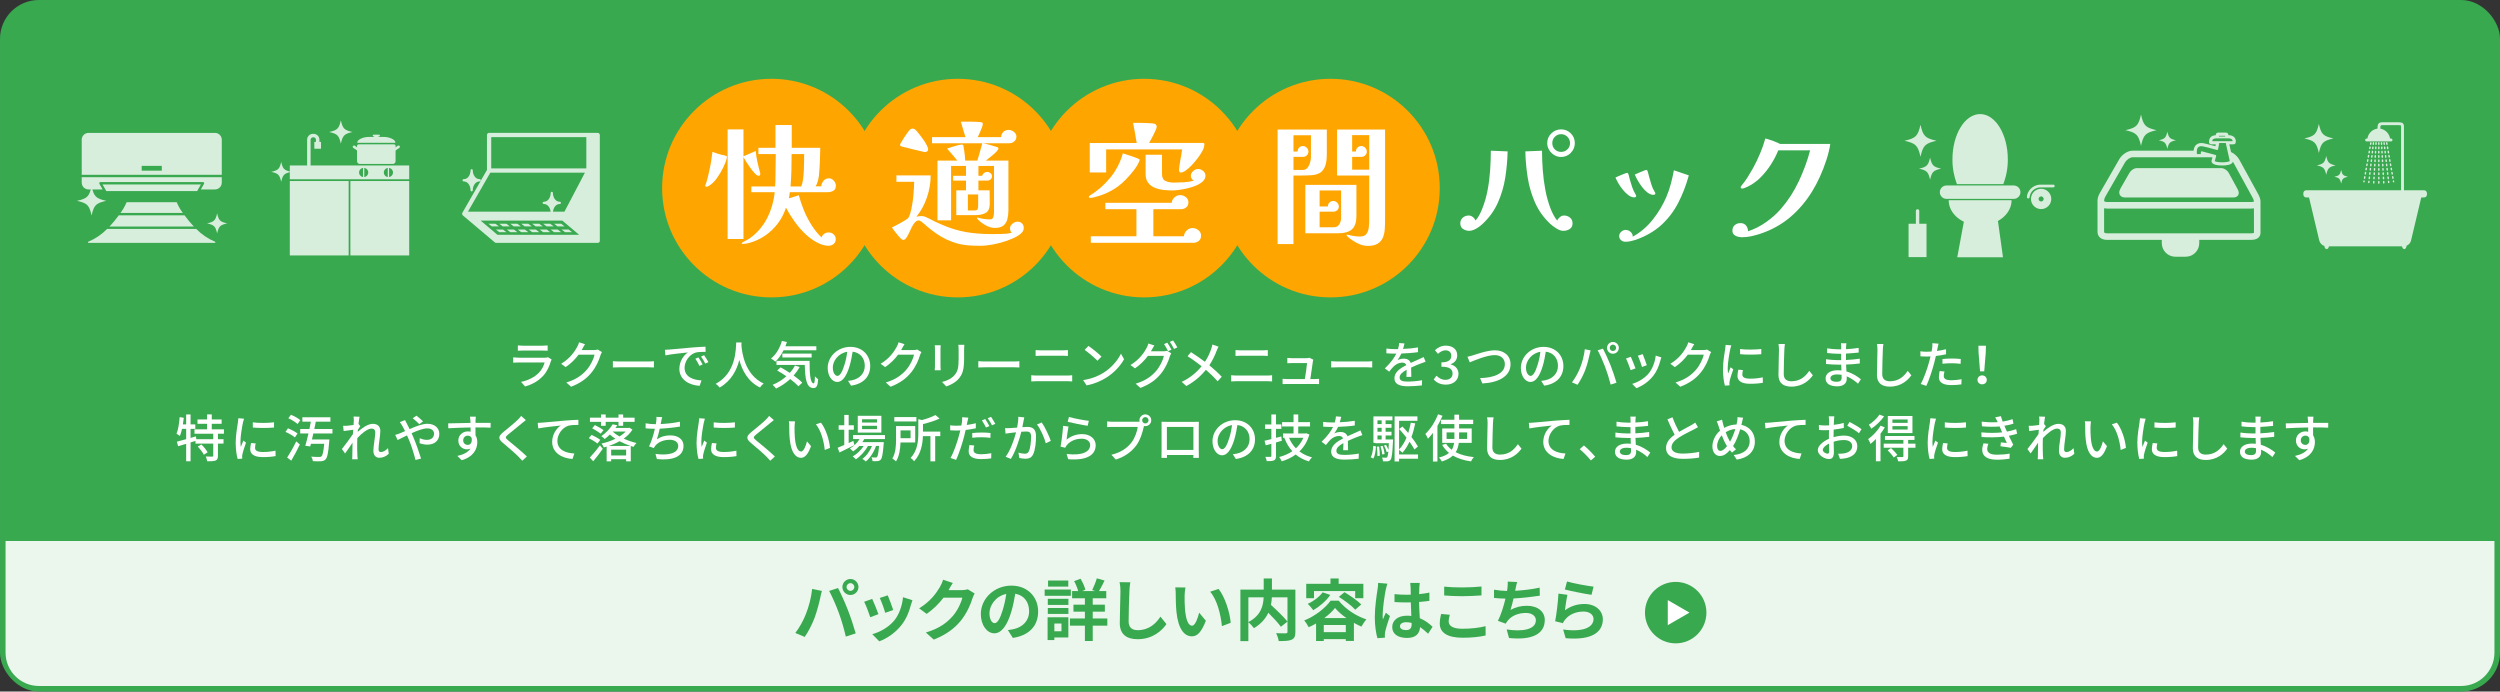 <?xml version="1.0" encoding="UTF-8"?>
<svg id="_レイヤー_2" data-name="レイヤー 2" xmlns="http://www.w3.org/2000/svg" viewBox="0 0 1125 311.192">
  <rect x="0" y="0" width="1125" height="311.192" fill="#333333" stroke="none"/>
  <g id="_レイヤー_2-2" data-name="レイヤー 2">
    <g>
      <rect x="2.5" y="2.5" width="1120" height="306.192" rx="15" ry="15" style="fill: #39a950; stroke: #39a950; stroke-miterlimit: 10; stroke-width: 5px;"/>
      <g style="opacity: .8;">
        <g>
          <g>
            <path d="M99.8,78.648v-15.78c-.005-1.689-1.373-3.057-3.062-3.061H39.836c-1.689,.005-3.057,1.373-3.061,3.061v15.78h63.025Zm-36.042-4.001h9.054v2.161h-9.054v-2.161Z" style="fill: #fff;"/>
            <polygon points="46.139 83.01 47.829 85.977 88.717 85.977 90.409 83.01 46.139 83.01" style="fill: #fff;"/>
            <path d="M36.775,79.729v2.461c.005,1.689,1.373,3.057,3.061,3.061h6.337l-1.433-2.513c-.148-.258-.059-.588,.199-.737,.082-.047,.175-.072,.269-.072h46.13c.298,0,.54,.242,.54,.54,0,.094-.025,.187-.071,.268l-1.433,2.513h6.362c1.689-.005,3.057-1.372,3.062-3.061v-2.461H36.775Z" style="fill: #fff;"/>
            <path d="M82.285,95.832c-1.068-1.417-1.961-2.957-2.659-4.588,0-.149-.12-.269-.268-.269,0,0-.001,0-.002,0h-22.214c-.144,.008-.26,.122-.27,.265-.699,1.632-1.592,3.173-2.659,4.592h28.072Z" style="fill: #fff;"/>
            <path d="M83.053,96.912h-29.606c-1.282,1.772-2.68,3.456-4.186,5.041h37.979c-1.507-1.585-2.905-3.269-4.187-5.041Z" style="fill: #fff;"/>
            <path d="M96.746,108.767c-3.164-1.33-6.029-3.279-8.429-5.733H48.184c-2.398,2.454-5.263,4.403-8.426,5.733-.14,.052-.211,.208-.159,.348,.04,.106,.141,.176,.254,.176h56.798c.149,0,.27-.122,.27-.271,0-.112-.07-.213-.175-.252Z" style="fill: #fff;"/>
          </g>
          <path d="M47.805,90.375c-4.677,1.057-5.533,1.916-6.592,6.592-1.057-4.676-1.912-5.535-6.589-6.592,4.677-1.055,5.533-1.912,6.589-6.59,1.059,4.678,1.914,5.535,6.592,6.59Z" style="fill: #fff;"/>
          <path d="M102.227,100.521c-3.208,.725-3.795,1.314-4.521,4.521-.725-3.207-1.311-3.796-4.519-4.521,3.208-.724,3.795-1.311,4.519-4.52,.726,3.208,1.313,3.796,4.521,4.52Z" style="fill: #fff;"/>
        </g>
      </g>
      <g style="opacity: .8;">
        <g>
          <path d="M220.648,77.687h42.573l-9.214,17.566h-5.16c.185-1.763,1.244-3.458,3.078-3.458,.277,0,.499-.223,.499-.499s-.222-.499-.499-.499c-2.023,0-3.115-2.062-3.115-4.001,0-.277-.224-.499-.499-.499-.277,0-.499,.222-.499,.499,0,1.939-1.093,4.001-3.115,4.001-.277,0-.499,.223-.499,.499s.222,.499,.499,.499c1.834,0,2.893,1.695,3.078,3.458h-37.204l10.078-17.566h0Zm3.21,27.979l-7.563-6.387h36.76l7.563,6.387h-36.76Zm-2.805-43.957h42.795v14.062h-42.795v-14.062h0Zm48.863,46.474V60.752c0-.53-.429-.959-.959-.959h-48.863c-.53,0-.958,.429-.958,.959v15.722l-11.052,19.26c-.015,.027-.022,.058-.035,.088-.009,.021-.026,.039-.033,.06-.005,.013-.005,.027-.009,.04-.018,.06-.029,.121-.035,.182-.004,.029-.011,.057-.011,.086-.002,.086,.007,.171,.026,.255,.002,.004,.002,.009,.002,.013,.022,.08,.055,.158,.097,.233,.004,.006,.009,.009,.011,.014,.015,.025,.035,.044,.053,.067,.037,.05,.077,.101,.125,.145,.009,.007,.013,.018,.022,.025l14.372,12.135c.174,.146,.391,.226,.618,.226h45.67c.009,0,.018,.001,.022,0,.53,0,.959-.429,.959-.959,0-.056-.011-.109-.022-.163h0Z" style="fill: #fff;"/>
          <polygon points="222.961 100.695 219.773 100.695 221.325 101.891 224.515 101.891 222.961 100.695 222.961 100.695" style="fill: #fff;"/>
          <polygon points="229.442 101.891 227.89 100.695 224.702 100.695 226.255 101.891 229.442 101.891 229.442 101.891" style="fill: #fff;"/>
          <polygon points="234.372 101.891 232.819 100.695 229.629 100.695 231.181 101.891 234.372 101.891 234.372 101.891" style="fill: #fff;"/>
          <polygon points="239.298 101.891 237.746 100.695 234.558 100.695 236.111 101.891 239.298 101.891 239.298 101.891" style="fill: #fff;"/>
          <polygon points="244.228 101.891 242.675 100.695 239.487 100.695 241.04 101.891 244.228 101.891 244.228 101.891" style="fill: #fff;"/>
          <polygon points="249.157 101.891 247.602 100.695 244.415 100.695 245.967 101.891 249.157 101.891 249.157 101.891" style="fill: #fff;"/>
          <polygon points="249.344 100.695 250.896 101.891 254.084 101.891 252.531 100.695 249.344 100.695 249.344 100.695" style="fill: #fff;"/>
          <polygon points="223.161 103.305 224.713 104.5 227.901 104.5 226.349 103.305 223.161 103.305 223.161 103.305" style="fill: #fff;"/>
          <polygon points="228.088 103.305 229.64 104.5 232.83 104.5 231.278 103.305 228.088 103.305 228.088 103.305" style="fill: #fff;"/>
          <polygon points="233.017 103.305 234.569 104.5 237.76 104.5 236.207 103.305 233.017 103.305 233.017 103.305" style="fill: #fff;"/>
          <polygon points="237.946 103.305 239.499 104.5 242.689 104.5 241.134 103.305 237.946 103.305 237.946 103.305" style="fill: #fff;"/>
          <polygon points="242.873 103.305 244.428 104.5 247.616 104.5 246.063 103.305 242.873 103.305 242.873 103.305" style="fill: #fff;"/>
          <polygon points="247.802 103.305 249.355 104.5 252.545 104.5 250.99 103.305 247.802 103.305 247.802 103.305" style="fill: #fff;"/>
          <polygon points="254.284 104.5 257.474 104.5 255.92 103.305 252.732 103.305 254.284 104.5 254.284 104.5" style="fill: #fff;"/>
          <path d="M208.631,81.629c2.023,0,3.115,2.062,3.115,4.001,0,.277,.224,.499,.499,.499,.277,0,.499-.222,.499-.499,0-1.939,1.093-4.001,3.117-4.001,.275,0,.499-.222,.499-.499,0-.275-.224-.499-.499-.499-2.025,0-3.117-2.062-3.117-4.001,0-.277-.222-.499-.499-.499-.275,0-.499,.222-.499,.499,0,1.939-1.093,4.001-3.115,4.001-.277,0-.499,.224-.499,.499,0,.277,.222,.499,.499,.499h0Z" style="fill: #fff;"/>
        </g>
      </g>
      <g style="opacity: .8;">
        <g>
          <path d="M1050.025,62.304c-4.64,1.048-5.489,1.901-6.54,6.54-1.048-4.639-1.897-5.491-6.537-6.54,4.64-1.047,5.489-1.897,6.537-6.538,1.051,4.641,1.899,5.491,6.54,6.538Z" style="fill: #fff;"/>
          <path d="M1051.021,74.428c-2.993,.676-3.54,1.226-4.218,4.218-.676-2.992-1.224-3.542-4.217-4.218,2.993-.675,3.54-1.224,4.217-4.217,.678,2.994,1.225,3.542,4.218,4.217Z" style="fill: #fff;"/>
          <path d="M1056.549,79.537c-2.154,.487-2.548,.882-3.036,3.036-.487-2.154-.881-2.549-3.035-3.036,2.154-.486,2.548-.881,3.035-3.035,.488,2.155,.882,2.549,3.036,3.035Z" style="fill: #fff;"/>
          <g>
            <path d="M1079.459,55.013c-.667-.024-4.129-.012-5.992-.004l-.925,.002c-2.169,0-2.651,.491-2.675,2.851-2.33,.342-4.169,2.155-4.544,4.479h-.357c-.358,.002-.646,.293-.645,.651,.002,.355,.289,.643,.645,.645h10.997c.358-.002,.646-.293,.645-.651-.002-.355-.289-.643-.645-.645h-.424c-.37-2.263-2.126-4.047-4.383-4.454,.002-1.578,.048-1.582,1.386-1.582l.93-.005c1.721-.004,5.3-.02,5.935,.005,.831,.032,.992,.128,1.02,.154,.064,.213,.084,.437,.06,.659v48.552h1.294V57.118c0-1.565-.521-2.037-2.322-2.105Z" style="fill: #fff;"/>
            <path d="M1070.464,82.712c-.177,0-.321-.143-.321-.321h0v-.647c-.002-.178,.141-.324,.319-.326,0,0,.001,0,.002,0,.18,0,.325,.146,.326,.326v.647c-.003,.178-.148,.321-.326,.321Zm0-1.938c-.178,0-.322-.145-.321-.322,0,0,0-.002,0-.003v-.647c0-.177,.144-.321,.321-.321,.178,0,.323,.143,.326,.321v.647c0,.18-.146,.325-.326,.325Zm0-1.941c-.179-.001-.322-.147-.321-.325v-.645c-.002-.178,.141-.323,.319-.325,0,0,.002,0,.003,0,.18,0,.325,.146,.326,.325v.645c-.002,.179-.147,.324-.326,.325Zm0-1.942c-.177,0-.321-.143-.321-.321h0v-.647c-.001-.178,.142-.323,.319-.324,0,0,.001,0,.002,0,.179,0,.324,.145,.326,.324v.647c-.003,.178-.148,.321-.326,.321Zm0-1.938c-.178,0-.322-.145-.321-.322,0,0,0-.002,0-.003v-.645c0-.178,.142-.322,.32-.323,0,0,0,0,.001,0,.179,0,.324,.144,.326,.323v.645c0,.18-.146,.325-.326,.325Zm0-1.941c-.178,0-.321-.144-.321-.321,0,0,0,0,0-.001v-.647c-.001-.179,.142-.325,.321-.326h0c.179,.001,.325,.147,.326,.326v.647c-.002,.179-.147,.323-.326,.323Zm0-1.942c-.177,0-.32-.141-.321-.318,0-.001,0-.002,0-.003v-.647c0-.177,.142-.321,.319-.321,0,0,.002,0,.003,0,.178,0,.324,.143,.326,.321v.647c-.002,.179-.147,.322-.326,.321Zm0-1.938c-.178,0-.322-.145-.321-.322,0,0,0-.002,0-.003v-.645c0-.178,.142-.322,.32-.323,0,0,0,0,.001,0,.179,0,.324,.144,.326,.323v.645c0,.18-.146,.325-.326,.325Zm0-1.94c-.177,0-.321-.144-.321-.321v-.649c-.002-.177,.14-.322,.318-.324,.001,0,.003,0,.004,0,.179,0,.325,.144,.326,.324v.649c-.003,.178-.148,.321-.326,.321Zm0-1.941c-.178,0-.321-.144-.321-.322,0,0,0-.001,0-.002v-.647c0-.177,.142-.321,.319-.321,0,0,.002,0,.003,0,.178,0,.324,.143,.326,.321v.647c-.002,.179-.147,.323-.326,.324Z" style="fill: #fff;"/>
            <path d="M1072.696,82.639c-.172,.001-.314-.132-.325-.303l-.03-.605c-.011-.179,.124-.332,.303-.344,0,0,0,0,0,0,.173-.015,.326,.114,.34,.287,0,.006,0,.013,.001,.019l.033,.606c.009,.177-.126,.329-.304,.339h-.018Zm-.107-1.894c-.172,0-.315-.135-.325-.307l-.036-.645c-.009-.178,.127-.331,.305-.342,.176-.013,.328,.119,.341,.295,0,.003,0,.007,0,.01l.036,.645c.01,.178-.125,.33-.303,.342-.006,0-.012,.001-.019,.002Zm-.11-1.938c-.172,0-.313-.134-.323-.305l-.039-.644c-.01-.179,.127-.331,.305-.341,0,0,.001,0,.002,0,.169-.017,.32,.106,.338,.275,.001,.01,.002,.02,.002,.03l.039,.643c.008,.178-.127,.331-.305,.343h-.019Zm-.112-1.938c-.171,.003-.313-.132-.32-.303l-.04-.647c-.007-.178,.129-.329,.307-.34,.173-.014,.325,.116,.338,.289,0,.005,0,.009,0,.014l.036,.644c.01,.177-.124,.329-.301,.341h-.022Zm-.107-1.936c-.172,0-.314-.134-.324-.305l-.04-.645c-.009-.179,.128-.332,.307-.342,.172-.016,.324,.11,.34,.282,0,.007,.001,.014,.001,.021l.036,.647c.008,.179-.129,.331-.307,.342h-.014Zm-.113-1.936c-.172,0-.314-.134-.321-.306l-.036-.647c-.01-.177,.124-.329,.301-.342,.174-.014,.326,.115,.34,.288,0,.006,0,.013,.001,.019l.04,.645c.008,.178-.129,.33-.307,.341h-.019Zm-.107-1.937c-.172,0-.314-.134-.325-.305l-.038-.647c-.01-.178,.127-.331,.305-.341,.176-.012,.329,.12,.341,.296,0,.003,0,.006,0,.009l.04,.645c.006,.178-.13,.329-.307,.341l-.016,.002Zm-.111-1.938c-.173,.001-.316-.133-.325-.305l-.034-.645c-.012-.177,.122-.33,.299-.341,.002,0,.003,0,.005,0,.173-.015,.326,.113,.34,.286,0,.007,0,.013,.001,.02l.036,.644c.01,.178-.127,.331-.305,.342h-.016Zm-.108-1.936c-.172,0-.315-.133-.325-.305l-.036-.647c-.01-.177,.125-.328,.301-.339,.172-.016,.325,.111,.34,.283,0,.007,.001,.013,.001,.02l.036,.647c.011,.176-.123,.328-.299,.339,0,0-.001,0-.002,0-.005,0-.011,.001-.016,.002Zm-.113-1.941c-.171,.003-.314-.13-.321-.301l-.036-.647c-.014-.173,.115-.325,.288-.338,.004,0,.008,0,.013,0,.167-.021,.318,.098,.339,.264,.002,.012,.002,.025,.002,.037l.036,.647c.012,.175-.121,.327-.297,.339-.002,0-.003,0-.005,0h-.02Z" style="fill: #fff;"/>
            <path d="M1074.912,82.43c-.163,0-.301-.123-.32-.285l-.058-.487c-.023-.177,.101-.34,.278-.363,.177-.023,.34,.101,.363,.278,0,.003,0,.007,.001,.01l.06,.486c.02,.179-.109,.34-.287,.36h-.038Zm-.205-1.771c-.164,.001-.303-.122-.321-.286l-.073-.644c-.02-.177,.107-.337,.284-.357,0,0,0,0,.001,0,.176-.017,.334,.109,.358,.285l.073,.641c.021,.177-.105,.337-.281,.359-.013,.002-.027,.003-.04,.002Zm-.221-1.928c-.165,0-.303-.124-.321-.287l-.075-.641c-.02-.177,.106-.337,.284-.358,.177-.02,.337,.106,.358,.284h0l.074,.641c.023,.176-.101,.336-.277,.359-.001,0-.003,0-.004,0-.013,.002-.025,.003-.038,.002Zm-.226-1.927c-.163,0-.3-.123-.319-.285l-.076-.645c-.02-.177,.106-.336,.283-.356,.001,0,.003,0,.005,0,.176-.019,.336,.107,.358,.283l.072,.643c.021,.178-.107,.339-.285,.36-.012,.001-.024,.002-.036,.002Zm-.221-1.926c-.164-.002-.302-.125-.321-.287l-.076-.643c-.019-.179,.11-.339,.289-.358,.177-.019,.336,.108,.358,.284l.072,.643c.02,.177-.108,.337-.285,.358-.012,.002-.024,.003-.036,.004Zm-.226-1.931c-.164,0-.301-.123-.32-.285l-.074-.64c-.02-.178,.107-.339,.285-.36,.177-.018,.337,.108,.36,.285l.072,.641c.021,.177-.106,.337-.282,.357,0,0-.002,0-.003,0-.013,.001-.025,.002-.038,.002Zm-.223-1.924c-.165,0-.302-.125-.319-.289l-.075-.64c-.021-.177,.106-.338,.284-.359,.177-.021,.338,.106,.359,.284l.073,.643c.022,.175-.101,.334-.276,.357-.003,0-.006,0-.009,.001-.012,.003-.024,.005-.036,.004Zm-.221-1.928c-.164,0-.302-.122-.321-.285l-.073-.643c-.021-.177,.106-.337,.282-.357,.001,0,.002,0,.004,0,.174-.022,.333,.101,.355,.275,0,.002,0,.004,0,.006l.074,.643c.021,.178-.106,.339-.284,.36h-.001c-.012,.001-.024,.002-.036,.002Zm-.225-1.926c-.164-.002-.301-.125-.32-.287l-.074-.643c-.02-.178,.108-.338,.285-.358,.177-.02,.336,.107,.357,.283l.074,.643c.02,.177-.108,.337-.285,.358-.013,.002-.025,.003-.038,.004Zm-.221-1.928c-.164,0-.302-.122-.321-.285l-.074-.643c-.021-.177,.106-.337,.283-.358,.176-.02,.336,.105,.357,.281l.076,.645c.017,.176-.109,.334-.285,.357-.012,0-.025,.002-.036,.002Z" style="fill: #fff;"/>
            <path d="M1077.105,82.087c-.156,0-.29-.113-.318-.267l-.048-.297c-.031-.175,.086-.342,.261-.374,.175-.031,.342,.086,.374,.261h0l.053,.297c.028,.175-.089,.341-.263,.373-.019,.003-.038,.005-.058,.006Zm-.275-1.568c-.157,0-.291-.114-.318-.27l-.114-.637c-.031-.176,.087-.345,.263-.376,.176-.031,.345,.087,.376,.263l.112,.637c.03,.175-.087,.342-.263,.373-.018,.005-.037,.007-.056,.009Zm-.34-1.914c-.156,0-.29-.113-.317-.267l-.109-.637c-.032-.172,.081-.338,.254-.37,.002,0,.004,0,.006-.001,.175-.032,.343,.084,.375,.259,0,0,0,.002,0,.003l.112,.634c.031,.177-.086,.346-.263,.378-.019,.002-.039,.003-.059,.002Zm-.337-1.908c-.156-.003-.288-.114-.317-.267l-.109-.637c-.032-.175,.084-.343,.259-.376,.175-.032,.343,.084,.376,.259,0,.001,0,.003,0,.004l.114,.637c.031,.176-.087,.343-.263,.374,0,0,0,0,0,0-.02,.003-.04,.005-.06,.006Zm-.336-1.912c-.156,0-.289-.112-.315-.266l-.117-.638c-.029-.176,.09-.343,.266-.374,.174-.032,.341,.084,.373,.258,0,.001,0,.002,0,.003l.113,.637c.031,.176-.086,.343-.261,.375-.019,.004-.039,.005-.059,.005Zm-.337-1.911c-.156,0-.289-.113-.316-.267l-.112-.637c-.032-.175,.084-.343,.258-.375s.343,.084,.375,.258c0,.002,0,.004,.001,.006l.113,.635c.031,.176-.086,.344-.261,.375-.019,.003-.039,.005-.058,.004Zm-.336-1.912c-.156,0-.29-.111-.319-.265l-.11-.639c-.03-.176,.089-.342,.264-.372,.174-.029,.338,.086,.371,.259l.112,.639c.032,.174-.083,.341-.257,.373-.002,0-.003,0-.005,0-.019,.003-.038,.004-.056,.004Zm-.339-1.908c-.156,0-.29-.113-.315-.267l-.113-.637c-.032-.175,.085-.343,.26-.375,.175-.032,.343,.085,.375,.26l.112,.638c.031,.175-.086,.343-.261,.374-.019,.004-.039,.006-.058,.006Zm-.338-1.912c-.156,0-.289-.113-.315-.267l-.113-.635c-.032-.175,.085-.343,.26-.375,0,0,0,0,.001,0,.176-.03,.344,.086,.378,.261l.109,.639c.031,.175-.086,.342-.261,.373,0,0,0,0,0,0-.019,.004-.039,.005-.059,.005Zm-.335-1.91c-.157,0-.291-.113-.319-.267l-.11-.637c-.032-.175,.083-.343,.258-.375,.175-.032,.343,.083,.375,.258,0,.001,0,.003,0,.004l.117,.637c.029,.176-.089,.343-.265,.375-.016,.002-.036,.004-.056,.004Z" style="fill: #fff;"/>
            <path d="M1068.177,82.639h-.016c-.177-.01-.313-.162-.303-.339,0,0,0-.002,0-.002l.036-.604c.011-.178,.162-.314,.34-.306,.177,.01,.313,.162,.303,.339,0,0,0,.002,0,.002l-.034,.607c-.01,.172-.153,.305-.325,.303Zm.114-1.898h-.02c-.178-.01-.315-.162-.305-.34,0,0,0-.001,0-.002l.036-.644c.005-.174,.15-.31,.324-.305,.006,0,.012,0,.017,.001,.177,.008,.314,.159,.305,.336,0,.002,0,.004,0,.006l-.036,.645c-.009,.171-.15,.304-.321,.303Zm.109-1.936h-.016c-.178-.011-.315-.163-.305-.342l.04-.647c.006-.174,.152-.31,.326-.304,.004,0,.007,0,.011,0,.176,.007,.313,.155,.306,.331,0,.004,0,.007,0,.011l-.036,.645c-.011,.172-.153,.305-.325,.305Zm.114-1.937h-.019c-.178-.009-.315-.162-.305-.34,0-.001,0-.002,0-.003l.04-.643c-.001-.169,.135-.308,.304-.309,.012,0,.025,0,.037,.002,.177,.011,.312,.164,.301,.341,0,0,0,.002,0,.003l-.036,.643c-.009,.172-.151,.307-.323,.307Zm.112-1.936h-.018c-.178-.011-.314-.163-.305-.342l.038-.647c.01-.179,.164-.315,.342-.304s.315,.164,.304,.342l-.038,.645c-.011,.171-.153,.304-.324,.305Zm.115-1.936c-.006,0-.011,0-.016-.002-.178-.01-.316-.161-.31-.339l.04-.649c.009-.178,.161-.314,.339-.304,.178,.009,.314,.161,.304,.339,0,0,0,.001,0,.002l-.036,.648c-.009,.171-.15,.305-.321,.306Zm.112-1.938h-.02c-.178-.011-.314-.163-.305-.341l.036-.645c.012-.179,.166-.315,.345-.305,.176,.009,.311,.159,.302,.335,0,.002,0,.004,0,.006l-.036,.647c-.011,.17-.151,.303-.321,.304Zm.113-1.937h-.019c-.178-.009-.314-.16-.305-.338,0-.001,0-.002,0-.004l.036-.644c.009-.178,.161-.315,.339-.306s.315,.161,.306,.339c0,0,0,.002,0,.002l-.036,.645c-.009,.171-.15,.305-.321,.305Zm.11-1.938h-.019c-.177-.011-.312-.162-.303-.339l.038-.647c.011-.178,.163-.314,.342-.303,.177,.01,.313,.162,.304,.339l-.036,.647c-.011,.171-.154,.305-.325,.303Zm.114-1.938h-.02c-.175-.008-.31-.156-.302-.331,0-.003,0-.005,0-.008l.032-.647c.013-.177,.166-.311,.343-.301,.177,.008,.313,.157,.305,.334,0,.002,0,.003,0,.005l-.038,.647c-.007,.171-.15,.305-.321,.301Z" style="fill: #fff;"/>
            <path d="M1065.961,82.43h-.04c-.177-.023-.302-.183-.281-.36l.056-.49c.02-.177,.181-.305,.358-.284,.177,.02,.305,.181,.284,.358h0l-.056,.491c-.02,.162-.158,.285-.321,.285Zm.211-1.776c-.015,0-.029,0-.044-.002-.176-.022-.301-.181-.279-.357,0,0,0,0,0,0l.072-.643c.021-.178,.183-.305,.361-.284,.176,.021,.303,.18,.284,.357l-.074,.644c-.019,.162-.156,.285-.32,.285Zm.223-1.926c-.013,0-.027,0-.04-.002-.176-.021-.302-.18-.281-.356,0,0,0,0,0,0l.077-.645c.021-.178,.181-.305,.359-.284,.178,.021,.305,.181,.284,.359,0,.001,0,.002,0,.003l-.076,.641c-.019,.163-.157,.286-.321,.285Zm.227-1.926c-.01,0-.026-.002-.04-.002-.178-.022-.305-.183-.284-.362l.076-.639c.023-.178,.183-.305,.362-.287,.177,.023,.302,.184,.281,.362l-.076,.641c-.018,.163-.155,.287-.319,.287Zm.226-1.928h-.04c-.176-.024-.302-.183-.285-.36l.076-.643c.018-.178,.176-.308,.354-.29,.178,.018,.308,.176,.29,.354,0,.003,0,.007-.001,.01l-.073,.645c-.021,.162-.158,.283-.321,.284Zm.226-1.927c-.009,0-.025-.002-.04-.002-.177-.023-.302-.184-.281-.362l.072-.639c.021-.178,.183-.306,.361-.285,.178,.021,.305,.181,.285,.359l-.076,.64c-.019,.164-.157,.287-.321,.287Zm.225-1.926c-.012,0-.024-.002-.036-.002-.177-.021-.304-.181-.284-.359,0,0,0,0,0,0l.075-.643c.016-.174,.171-.302,.345-.285,.005,0,.01,.001,.015,.002,.177,.022,.304,.182,.284,.36l-.076,.64c-.019,.163-.157,.287-.321,.287Zm.229-1.927c-.012,0-.028-.002-.038-.002-.178-.021-.306-.182-.287-.36l.076-.643c.021-.178,.182-.305,.36-.284,.178,.021,.305,.182,.284,.36l-.076,.643c-.02,.162-.157,.284-.32,.285Zm.225-1.928c-.014,0-.025-.002-.04-.002-.177-.023-.303-.183-.283-.36l.078-.64c.02-.177,.18-.304,.356-.284,0,0,0,0,.001,0,.174,.019,.301,.175,.282,.35,0,.003,0,.005,0,.008l-.076,.643c-.017,.162-.154,.286-.318,.285Zm.229-1.926c-.016,0-.029-.002-.04-.002-.177-.021-.304-.18-.285-.357l.076-.645c.017-.174,.172-.3,.346-.283,.005,0,.011,.001,.016,.002,.176,.022,.301,.182,.281,.358l-.074,.643c-.021,.161-.157,.282-.319,.285Z" style="fill: #fff;"/>
            <path d="M1063.768,82.087c-.019,0-.039-.003-.058-.006-.173-.029-.29-.193-.261-.366,0-.003,0-.005,.001-.008l.049-.301c.032-.176,.2-.294,.377-.264,.175,.031,.292,.197,.262,.372,0,.001,0,.002,0,.003l-.052,.301c-.028,.154-.161,.266-.317,.267Zm.277-1.577c-.019,0-.038,0-.056-.004-.175-.033-.29-.201-.259-.376l.111-.637c.033-.175,.2-.29,.375-.26,.175,.029,.293,.195,.264,.369,0,.002,0,.004-.001,.006l-.112,.637c-.029,.154-.165,.264-.321,.263Zm.345-1.908c-.02,.001-.041-.001-.06-.006-.175-.031-.292-.198-.261-.373l.114-.637c.029-.176,.196-.295,.372-.266s.295,.196,.266,.372c0,.002,0,.004-.001,.006l-.116,.635c-.026,.154-.158,.267-.314,.269Zm.338-1.912c-.02,0-.039,0-.059-.002-.175-.032-.291-.2-.259-.375,0,0,0-.001,0-.002l.113-.635c.031-.176,.197-.293,.373-.263,.176,.032,.294,.2,.265,.376l-.116,.637c-.028,.153-.162,.265-.318,.265Zm.339-1.908c-.019,0-.038-.002-.056-.006-.175-.029-.293-.195-.264-.37,0-.002,0-.004,0-.005l.114-.637c.032-.176,.201-.292,.377-.26,.176,.032,.292,.201,.26,.377h0l-.112,.637c-.031,.153-.164,.263-.32,.265Zm.34-1.91c-.018,0-.037-.001-.055-.004-.176-.031-.294-.199-.263-.375l.112-.637c.034-.176,.201-.293,.378-.263,.176,.033,.292,.201,.26,.377,0,0,0,0,0,0l-.11,.633c-.027,.156-.163,.27-.321,.269Zm.342-1.91c-.019,0-.038,0-.056-.004-.176-.032-.293-.201-.261-.378l.112-.635c.032-.176,.2-.293,.376-.263,.175,.032,.291,.2,.259,.375l-.113,.637c-.027,.154-.16,.267-.317,.267Zm.341-1.91c-.019,0-.038-.002-.056-.006-.176-.031-.293-.197-.263-.373l.113-.639c.032-.176,.201-.292,.377-.26,.176,.032,.292,.201,.26,.377l-.113,.637c-.028,.153-.161,.265-.317,.265Zm.337-1.91c-.019,0-.037,0-.056-.005-.176-.031-.293-.199-.261-.375,0,0,0,0,0,0l.114-.637c.032-.176,.201-.292,.377-.259,.175,.032,.291,.199,.26,.374l-.114,.635c-.027,.155-.162,.269-.32,.267Zm.342-1.91c-.018,0-.038-.002-.058-.004-.175-.032-.291-.2-.259-.375,0,0,0,0,0,0l.114-.637c.03-.175,.197-.293,.372-.263,.175,.03,.293,.197,.263,.372,0,.001,0,.003,0,.004l-.112,.639c-.03,.153-.164,.264-.32,.265Z" style="fill: #fff;"/>
            <path d="M1090.836,85.622h-53.029c-.715,0-1.295,.58-1.296,1.295v.645c.002,.714,.582,1.292,1.296,1.292h1.259l4.632,19.473c.312,1.119,1.167,2.006,2.274,2.36,.064,.793,.496,1.411,1.028,1.411,.496,0,.91-.538,1.013-1.255h32.896c.103,.718,.514,1.255,1.013,1.255,.556,0,1.004-.674,1.032-1.522,.975-.403,1.71-1.233,1.992-2.25l4.628-19.473h1.262c.714,0,1.293-.578,1.293-1.292h0v-.645c.001-.714-.577-1.294-1.291-1.295,0,0-.002,0-.002,0Z" style="fill: #fff;"/>
          </g>
        </g>
      </g>
      <g style="opacity: .8;">
        <g>
          <g>
            <polygon points="157.672 81.465 157.672 114.937 156.893 114.937 156.893 81.465 130.418 81.465 130.418 83.658 130.418 114.945 184.135 114.945 184.135 83.658 184.135 81.465 157.672 81.465" style="fill: #fff;"/>
            <path d="M138.981,75.158c-.429,0-.777-.349-.777-.778,0,0,0,0,0,0v-11.444c-.028-1.472,1.141-2.687,2.613-2.716,.057-.001,.115,0,.172,.002,.674-.009,1.33,.22,1.852,.648,.578,.498,.904,1.227,.888,1.99v2.879c.001,.429-.346,.778-.775,.78-.429,.001-.778-.346-.78-.775,0-.002,0-.003,0-.005v-2.879c-.008-.608-.507-1.094-1.115-1.086-.024,0-.047,.001-.071,.003-.636-.042-1.186,.44-1.228,1.077-.002,.027-.003,.055-.002,.082v11.444c.001,.429-.345,.778-.774,.779-.001,0-.002,0-.003,0Z" style="fill: #fff;"/>
            <path d="M161.961,68.449c-.116,.001-.23-.034-.326-.1l-2.655-1.811c-.266-.183-.333-.546-.15-.812,.182-.264,.542-.333,.808-.153l2.654,1.811c.266,.181,.336,.543,.155,.809-.109,.161-.291,.257-.485,.256Z" style="fill: #fff;"/>
            <path d="M176.716,68.449c-.322,0-.583-.259-.584-.581,0-.194,.096-.375,.256-.484l2.651-1.811c.267-.181,.631-.111,.812,.157,.18,.266,.112,.626-.152,.809l-2.655,1.811c-.097,.066-.211,.101-.328,.1Z" style="fill: #fff;"/>
            <path d="M130.418,74.447v6.236h53.717v-6.236h-53.717Zm33.231,5.234c-1.14,0-2.064-.924-2.064-2.064,0-1.14,.924-2.064,2.064-2.064,1.14,0,2.064,.924,2.064,2.064h0c0,1.14-.924,2.064-2.064,2.064Zm11.136,0c-1.14,0-2.064-.924-2.064-2.064,0-1.14,.924-2.064,2.064-2.064,1.14,0,2.064,.924,2.064,2.064h0c0,1.14-.925,2.064-2.064,2.064Z" style="fill: #fff;"/>
            <rect x="163.348" y="75.451" width=".583" height="4.43" style="fill: #fff;"/>
            <rect x="174.49" y="75.451" width=".587" height="4.43" style="fill: #fff;"/>
            <path d="M176.801,64.943h-14.917c-.536,0-1.202,0-1.202,.739v6.893c0,.664,.538,1.202,1.202,1.203h14.917c.664,0,1.202-.539,1.202-1.203v-6.893c0-.739-.666-.739-1.202-.739Z" style="fill: #fff;"/>
            <path d="M172.684,61.615h-2.338c-.006-.082-.021-.163-.047-.24h.281c.215,0,.39-.174,.39-.39s-.174-.39-.39-.39h-2.483c-.215,0-.39,.174-.39,.39s.174,.39,.39,.39h.283c-.026,.078-.042,.159-.048,.24h-2.336c-2.426,0-5.218,1.126-5.218,2.502v.142h17.123v-.142c0-1.376-2.788-2.502-5.217-2.502Z" style="fill: #fff;"/>
            <path d="M144.353,63.85h-2.802c-.052-.001-.095,.041-.097,.093,0,0,0,.001,0,.002v2.884c0,.053,.043,.095,.095,.095,0,0,0,0,.001,0h2.802c.054,.001,.099-.041,.101-.095v-2.884c-.002-.054-.047-.096-.101-.095Z" style="fill: #fff;"/>
          </g>
          <path d="M158.631,59.405c-3.727,.842-4.409,1.527-5.253,5.253-.842-3.726-1.524-4.411-5.251-5.253,3.727-.841,4.409-1.524,5.251-5.251,.844,3.728,1.525,4.411,5.253,5.251Z" style="fill: #fff;"/>
          <path d="M131.018,77.33c-3.182,.719-3.764,1.303-4.484,4.484-.719-3.181-1.301-3.765-4.482-4.484,3.182-.718,3.764-1.301,4.482-4.483,.72,3.182,1.302,3.765,4.484,4.483Z" style="fill: #fff;"/>
        </g>
      </g>
      <g style="opacity: .8;">
        <g>
          <path d="M891.058,101.419c7.818,0,14.155-5.073,14.155-11.327h-28.312c0,6.254,6.34,11.327,14.157,11.327Z" style="fill: #fff;"/>
          <polygon points="901.343 115.762 880.77 115.762 883.789 99.475 899.078 99.475 901.343 115.762" style="fill: #fff;"/>
          <path d="M906.178,89.498h-30.244c-1.665-.001-3.014-1.352-3.013-3.017,.001-1.663,1.349-3.012,3.013-3.013h30.244c1.665,0,3.015,1.35,3.015,3.015s-1.35,3.015-3.015,3.015Z" style="fill: #fff;"/>
          <path d="M901.482,82.854c1.374-3.55,2.064-7.328,2.035-11.135,0-11.256-5.581-20.383-12.459-20.383s-12.456,9.127-12.456,20.383c-.031,3.807,.657,7.585,2.03,11.135h20.849Z" style="fill: #fff;"/>
          <path d="M871.428,63.341c-5.116,1.156-6.051,2.096-7.21,7.21-1.156-5.114-2.091-6.054-7.207-7.21,5.116-1.154,6.051-2.091,7.207-7.208,1.158,5.117,2.094,6.054,7.21,7.208Z" style="fill: #fff;"/>
          <path d="M873.512,75.895c-3.531,.798-4.178,1.444-4.977,4.975-.798-3.531-1.444-4.178-4.975-4.975,3.531-.798,4.178-1.444,4.975-4.975,.798,3.532,1.446,4.177,4.977,4.975Z" style="fill: #fff;"/>
          <path d="M918.503,84.954c-2.522,0-4.567,2.046-4.566,4.568s2.046,4.567,4.568,4.566c2.522,0,4.566-2.045,4.566-4.566,0-2.522-2.043-4.567-4.565-4.568h-.003Zm.003,5.711c-.631,.001-1.144-.509-1.145-1.14-.001-.631,.509-1.144,1.14-1.145,.631-.001,1.144,.509,1.145,1.14v.002c.001,.63-.509,1.142-1.139,1.143,0,0-.001,0-.002,0Z" style="fill: #fff;"/>
          <path d="M912.709,89.316c-.335,0-.606-.27-.607-.604,0-.001,0-.002,0-.004,0-2.591,2.624-5.603,6.005-5.603h5.878c.336-.002,.609,.269,.611,.605s-.269,.609-.605,.611c-.002,0-.004,0-.006,0h-5.878c-2.472,.05-4.523,1.928-4.788,4.387,0,.336-.272,.608-.608,.608,0,0-.001,0-.002,0Z" style="fill: #fff;"/>
          <rect x="858.853" y="100.69" width="8.075" height="15.007" style="fill: #fff;"/>
          <path d="M862.904,108.611c-.419,0-.759-.338-.76-.756,0-.001,0-.002,0-.003v-12.951c.001-.42,.343-.759,.763-.758,.418,.001,.757,.34,.758,.758v12.951c0,.42-.34,.76-.76,.76h-.001Z" style="fill: #fff;"/>
        </g>
      </g>
      <g style="opacity: .8;">
        <g>
          <g>
            <path d="M956.242,88.866h48.693c2.376,0,2.502-1.69,2.505-2.03,.003-.549-.195-1.167-.597-1.876l-3.923-7.17c-.696-1.228-2.09-2.122-3.313-2.122h-38.047c-1.218,0-2.609,.893-3.305,2.117l-4.001,6.966c-.399,.701-.589,1.322-.586,1.897,.005,1.103,.803,2.217,2.575,2.217h0Z" style="fill: #fff;"/>
            <path d="M998.137,67.154l.508-2.805h2.947l.787,3.535,.359,1.615,.402,1.808,.259,1.165c-.246,.214-1.413,.576-3.38,.576-2.031,0-3.209-.384-3.385-.531l.49-1.757,.147-.523c.029-.106,.016-.218-.04-.313-.054-.095-.145-.165-.249-.193l-1.686-.447-4.405-1.171c-.121-.032-.252-.007-.353,.071-.099,.078-.161,.198-.161,.324v.83h-1.732c-.003-.015-.005-.04-.008-.054-.059-.348-.113-.902-.059-1.477,.043-.484,.158-.977,.45-1.352,.353-.458,.897-.679,1.665-.679,.656,0,4.504,1.016,6.932,1.698,.107,.031,.227,.013,.327-.048,.099-.06,.166-.161,.187-.273h0Zm3.185-5.717h-2.8v-.324h2.8v.324h0Zm-3.779,.819h5.235c.8,0,1.354,.185,1.651,.551,.19,.233,.243,.514,.254,.724h-9.185c.091-.831,.541-1.275,2.045-1.275h0Zm8.532,28.653h-57.814c-.353,0-.621-.031-.819-.08-.15-.036-.262-.083-.346-.135-.252-.155-.254-.356-.256-.462,0-.28,.091-.915,.715-2.018l8.607-14.974c.843-1.483,2.508-2.48,3.533-2.48h28.57c.016,.001,.032,.008,.048,.008h2.473c.016,0,.027-.007,.043-.008h4.453l.332,.088-.388,1.382c-.024,.09-.037,.182-.037,.276,0,1.715,3.027,1.972,4.831,1.972,1.694,0,4.437-.244,4.764-1.697,.104,.142,.203,.286,.289,.436l8.428,15.397c.674,1.195,.763,1.78,.781,2.046l-.013,.043s-.011,.007-.016,.01c-.011,.005-.032,.015-.048,.024-.027,.011-.072,.027-.115,.04-.032,.011-.064,.021-.104,.032-.064,.016-.153,.029-.241,.044-.051,.008-.091,.017-.15,.023-.163,.019-.359,.032-.599,.032h-1.865m-.586,2.953h2.451c.396,0,.749-.029,1.076-.074,.064-.011,.136-.015,.198-.025h.003l.016,11.018s-.268,.215-1.293,.215h-64.732c-1.416,0-1.418-.492-1.421-.666v-10.612c.067,.016,.142,.021,.211,.035,.07,.012,.145,.024,.22,.033,.308,.044,.632,.075,.99,.075h58.4m-41.221-26.055h-5.746c-2.227,0-4.793,1.67-6.097,3.966l-8.607,14.977c-.733,1.294-1.105,2.465-1.103,3.485,0,.003-.003,.005-.003,.005v14.099c.013,1.746,1.167,3.612,4.376,3.612h24.547v1.465c0,3.371,2.741,6.113,6.113,6.113h4.63c3.37,0,6.113-2.742,6.113-6.113v-1.465h23.329c3.803,0,4.223-2.245,4.229-3.217v-14.089s-.003-.004-.003-.005h0c.003-.965-.372-2.101-1.137-3.458l-8.431-15.4c-.827-1.463-2.219-2.684-3.691-3.372l-.765-3.447h1.865c.479,0,.891-.329,.998-.795,.03-.128,.262-1.283-.506-2.247-.581-.727-1.515-1.096-2.775-1.096l-.024-.12c0-.565-.458-1.022-1.022-1.022h-3.618c-.565,0-1.022,.458-1.022,1.022v.135c-2.021,.131-3.043,1.174-3.043,3.1,0,.565,.458,1.022,1.022,1.022h2.01l-.153,.835c-2.005-.551-5.406-1.451-6.236-1.451-1.523,0-2.363,.672-2.8,1.234-.514,.665-.706,1.477-.757,2.227h-16.235" style="fill: #fff;"/>
          </g>
          <path d="M970.466,58.583c-4.978,1.125-5.889,2.039-7.016,7.016-1.125-4.977-2.035-5.891-7.013-7.016,4.978-1.123,5.889-2.035,7.013-7.014,1.127,4.979,2.038,5.891,7.016,7.014Z" style="fill: #fff;"/>
          <path d="M979.172,63.121c-2.743,.62-3.244,1.123-3.865,3.865-.62-2.742-1.121-3.246-3.864-3.865,2.743-.619,3.244-1.121,3.864-3.864,.621,2.743,1.123,3.246,3.865,3.864Z" style="fill: #fff;"/>
        </g>
      </g>
      <g>
        <circle cx="347.136" cy="84.643" r="49.182" style="fill: orange;"/>
        <circle cx="430.994" cy="84.643" r="49.182" style="fill: orange;"/>
        <circle cx="514.853" cy="84.643" r="49.182" style="fill: orange;"/>
        <circle cx="598.712" cy="84.643" r="49.182" style="fill: orange;"/>
        <g>
          <path d="M327.126,70.637c0,.081-.01,.15-.03,.21-.021,.061-.03,.131-.03,.21-.28,1.281-.831,2.751-1.65,4.41-.82,1.66-1.761,3.23-2.82,4.71-1.06,1.48-2.17,2.58-3.33,3.3-.201,.161-.42,.291-.66,.391-.24,.1-.5,.149-.78,.149-.32,0-.48-.14-.48-.42,0-.12,.04-.26,.12-.42,.399-1.039,.729-2.109,.99-3.21,.26-1.1,.51-2.189,.75-3.27,.319-1.4,.589-2.79,.81-4.17,.219-1.381,.41-2.77,.57-4.17,.72,.28,1.449,.53,2.19,.75,.74,.22,1.49,.43,2.25,.63,.279,.04,.6,.1,.96,.18,.36,.081,.66,.18,.9,.3,.16,.12,.24,.261,.24,.42Zm15,7.62c0,.561-.261,.84-.78,.84-.44,0-.99-.35-1.65-1.05-.66-.699-1.35-1.55-2.07-2.55-.72-.999-1.36-1.95-1.92-2.851-.561-.899-.94-1.549-1.14-1.949v36.84h-7.14V58.217h7.14v12.12c.919-.399,1.839-.8,2.76-1.2,.92-.399,1.839-.8,2.76-1.2,.12,1.601,.369,3.251,.75,4.95,.38,1.701,.79,3.33,1.23,4.891,.04,.119,.06,.28,.06,.479Zm34.02,5.34c0,1.041-.371,1.78-1.11,2.221-.741,.44-1.57,.659-2.49,.659h-17.16c-.04,.441-.09,.9-.15,1.381-.06,.479-.13,.939-.21,1.38l4.44-1.38c.56,2.159,1.32,4.409,2.28,6.75,.96,2.34,2.109,4.57,3.45,6.689,1.34,2.121,2.83,3.96,4.47,5.521,.639-1.479,1.719-2.221,3.24-2.221,.879,0,1.629,.291,2.25,.87,.62,.579,.93,1.31,.93,2.19,0,.919-.33,1.64-.99,2.16-.66,.519-1.431,.779-2.31,.779-.521,0-1.17-.09-1.95-.27-.78-.181-1.39-.37-1.83-.57-2.2-.96-4.25-2.31-6.15-4.05-1.9-1.74-3.621-3.68-5.16-5.82-1.54-2.139-2.85-4.249-3.93-6.33h-.12c-.801,2.521-2,4.841-3.6,6.96-1.6,2.121-3.48,3.931-5.64,5.431-2.16,1.5-4.521,2.609-7.08,3.33-1.08,.319-2.121,.479-3.12,.479-.041,0-.12-.01-.24-.03s-.18-.07-.18-.149c0-.201,.08-.351,.24-.45,.159-.101,.3-.171,.42-.21,.52-.28,1.02-.551,1.5-.81,.48-.261,.96-.551,1.44-.87,3.399-2.439,6.02-5.49,7.86-9.15,1.839-3.66,2.959-7.53,3.36-11.61h-10.5v-2.58h10.68c.08-.799,.129-1.599,.15-2.399,.02-.8,.03-1.58,.03-2.34,0-1.64,.02-3.279,.06-4.92,.04-1.64,.06-3.279,.06-4.92h-7.8v-2.82h7.68v-10.26h7.32v10.26h12.84c-.041,2.08-.101,4.16-.18,6.24-.081,2.08-.22,4.14-.42,6.18-.081,.761-.24,1.601-.48,2.52-.24,.921-.58,1.721-1.02,2.4h2.52c.08-.92,.429-1.749,1.05-2.49,.62-.739,1.43-1.109,2.43-1.109,.84,0,1.569,.359,2.19,1.08,.62,.72,.93,1.479,.93,2.279Zm-19.92-14.279c0,2.439-.03,4.87-.09,7.29s-.19,4.851-.39,7.289h4.8c.36-.799,.63-1.829,.81-3.09,.18-1.26,.3-2.6,.36-4.02s.1-2.79,.12-4.11c.02-1.319,.03-2.439,.03-3.359h-5.64Z" style="fill: #fff;"/>
          <path d="M460.687,102.557c0,.801-.291,1.511-.87,2.13-.581,.621-1.19,1.11-1.83,1.471-1.44,.84-3.16,1.599-5.16,2.279-2,.68-4.02,1.21-6.06,1.591-2.04,.379-3.921,.569-5.64,.569-2,0-3.801-.06-5.4-.18-1.601-.12-3.171-.381-4.71-.78-1.541-.4-3.231-1.02-5.07-1.859-1.68-.801-3.27-1.731-4.77-2.79-1.5-1.06-2.95-2.19-4.35-3.391-.2-.199-.52-.489-.96-.87-.44-.379-.88-.729-1.32-1.05-.44-.319-.801-.479-1.08-.479-.64,0-1.221,.29-1.74,.87-.521,.58-1,1.311-1.44,2.189-.441,.881-.861,1.761-1.26,2.64-.4,.88-.81,1.61-1.23,2.19-.42,.579-.85,.87-1.29,.87-.24,0-.45-.07-.63-.21-.18-.141-.371-.291-.57-.45-.28-.28-.69-.74-1.23-1.38-.54-.64-1.07-1.3-1.59-1.98-.52-.68-.9-1.199-1.14-1.56,.32-.159,.83-.42,1.53-.78,.699-.359,1.44-.759,2.22-1.2,.78-.439,1.49-.849,2.13-1.229,.639-.38,1.04-.649,1.2-.81,.44-.399,.819-1.13,1.14-2.19,.32-1.06,.6-2.27,.84-3.63,.24-1.359,.43-2.739,.57-4.141,.14-1.399,.24-2.689,.3-3.869s.09-2.09,.09-2.73h-7.98v-2.88h15.42c0,3.24-.55,6.51-1.65,9.81-1.101,3.301-2.69,6.231-4.77,8.79,.36-.079,.72-.149,1.08-.21,.36-.06,.72-.09,1.08-.09,.6,0,1.149,.09,1.65,.271,.5,.18,1.01,.41,1.53,.689,.96,.521,1.929,1.011,2.91,1.47,.98,.461,1.97,.911,2.97,1.351,3.759,1.641,7.399,2.771,10.92,3.39,3.52,.621,7.299,.931,11.34,.931,1.52,0,3.1-.01,4.74-.03,1.64-.02,3.2-.21,4.68-.57-.281-.24-.48-.54-.6-.899-.12-.36-.18-.721-.18-1.08,0-.8,.37-1.5,1.11-2.101,.74-.6,1.49-.899,2.25-.899,.84,0,1.52,.261,2.04,.779,.52,.521,.78,1.2,.78,2.04Zm-43.02-35.399c0,.4-.13,.71-.39,.93-.261,.221-.591,.33-.99,.33-.24,0-.42-.02-.54-.06-1.641-.36-3.28-.75-4.92-1.171-1.641-.42-3.28-.829-4.92-1.229-.16-.039-.351-.109-.57-.21-.22-.1-.33-.271-.33-.51,0-.2,.18-.609,.54-1.23,.36-.619,.78-1.299,1.26-2.04,.48-.739,.95-1.419,1.41-2.04,.459-.619,.77-1.029,.93-1.229,.2-.24,.429-.44,.69-.601,.26-.159,.549-.239,.87-.239,.2,0,.379,.04,.54,.119,.159,.081,.319,.161,.48,.24,.24,.16,.57,.49,.99,.99,.42,.501,.879,1.07,1.38,1.71,.5,.641,.95,1.251,1.35,1.83,.399,.58,.68,.99,.84,1.229,.199,.321,.48,.841,.84,1.561s.54,1.26,.54,1.62Zm39.72-5.7c0,.88-.32,1.601-.96,2.16-.64,.561-1.38,.84-2.22,.84h-11.94c.919,.16,1.839,.37,2.76,.63,.92,.261,1.82,.53,2.7,.81,.2,.041,.51,.131,.93,.271,.42,.141,.63,.37,.63,.69,0,.28-.24,.68-.72,1.199-.48,.521-1.05,1.061-1.71,1.62-.66,.561-1.3,1.08-1.92,1.561-.621,.479-1.05,.82-1.29,1.02h10.14v22.5c0,1.4-.161,2.7-.48,3.9-.32,1.2-.91,2.15-1.77,2.85-.861,.7-2.13,1.05-3.81,1.05-1.44,0-2.891-.42-4.35-1.26-1.461-.84-2.65-1.779-3.57-2.82-.04-.079-.081-.149-.12-.21-.041-.06-.06-.109-.06-.149,0-.159,.08-.24,.24-.24,.08,0,.129,.011,.15,.03,.02,.021,.049,.029,.09,.029,1.719,.521,3.54,.78,5.46,.78,.6,0,1.02-.229,1.26-.689,.24-.46,.38-.98,.42-1.561,.039-.579,.06-1.069,.06-1.47v-20.34h-7.02v4.439h1.68c.12-.479,.39-.89,.81-1.229s.89-.51,1.41-.51,1.02,.18,1.5,.539c.48,.36,.72,.82,.72,1.381s-.201,1.03-.6,1.409c-.4,.381-.88,.57-1.44,.57h-4.08v4.38h5.04c0,1.001,.01,1.99,.03,2.971,.02,.98,.03,1.97,.03,2.97,0,2.12-.59,3.521-1.77,4.2-1.18,.681-2.71,1.02-4.59,1.02h-8.7v-11.16h4.38v-4.38h-5.82v-2.16h5.82v-4.439h-6.72v24.479h-6.12v-26.88h8.94c-.76-.92-1.53-1.83-2.31-2.729-.78-.9-1.551-1.79-2.31-2.67,.399-.16,1.04-.38,1.92-.66,.879-.279,1.77-.54,2.67-.78s1.53-.36,1.89-.36c.319,0,.54,.041,.66,.12,.12,.081,.2,.28,.24,.601,.12,.52,.229,1.19,.33,2.01,.099,.82,.2,1.63,.3,2.43,.1,.801,.15,1.48,.15,2.04h5.46c.399-1.279,.78-2.569,1.14-3.87,.36-1.299,.72-2.609,1.08-3.93h-22.62v-2.76h15.06c-.36-1.16-.72-2.319-1.08-3.48-.36-1.159-.7-2.319-1.02-3.479h2.4c1.08,0,2.18,.01,3.3,.029,1.119,.021,2.22,.091,3.3,.21,.24,.041,.45,.101,.63,.181,.18,.08,.27,.28,.27,.6,0,.36-.15,.94-.45,1.74-.3,.801-.63,1.601-.99,2.399-.36,.801-.64,1.401-.84,1.801h10.5c.08-.96,.42-1.74,1.02-2.34,.6-.601,1.4-.9,2.4-.9,.8,0,1.58,.291,2.34,.87,.759,.58,1.14,1.29,1.14,2.13Zm-17.22,26.04h-4.62v7.2h2.94c.8,0,1.28-.2,1.44-.601,.16-.399,.24-.919,.24-1.56v-5.04Z" style="fill: #fff;"/>
          <path d="M512.827,71.897c0,.041,.009,.07,.029,.091s.01,.07-.029,.149c-.44,1.281-1.24,2.69-2.4,4.23s-2.421,3-3.78,4.38-2.6,2.47-3.72,3.27c-.96,.681-1.971,1.311-3.03,1.891-1.061,.58-2.151,1.09-3.27,1.529-.36,.161-.951,.371-1.77,.631-.82,.26-1.63,.49-2.43,.689-.8,.201-1.38,.3-1.74,.3-.12,0-.27-.029-.45-.09-.18-.06-.27-.17-.27-.33,0-.279,.14-.479,.42-.6,3.56-2.199,6.65-4.91,9.27-8.13,2.62-3.22,4.49-6.85,5.611-10.891,.279,.081,.818,.251,1.619,.511,.8,.26,1.659,.54,2.58,.84,.92,.3,1.71,.591,2.37,.87,.66,.28,.99,.5,.99,.659Zm29.16-7.02c0,.24-.051,.61-.15,1.11-.101,.5-.311,1.07-.63,1.71-.521,1-1.211,2.08-2.07,3.239-.86,1.161-1.77,2.25-2.729,3.271-.96,1.02-1.891,1.851-2.79,2.49-.9,.64-1.671,.96-2.311,.96-.28,0-.479-.15-.6-.45s-.18-.55-.18-.75c0-.319,.06-.859,.18-1.62,.12-.76,.26-1.62,.42-2.58,.159-.96,.319-1.89,.479-2.79,.16-.899,.28-1.649,.36-2.25h-34.2v10.38h-7.38v-13.26h21.12c-.24-1.52-.501-3.039-.78-4.56-.28-1.521-.561-3.021-.84-4.5h2.34c.32,0,.85,.01,1.59,.029,.74,.021,1.54,.041,2.4,.061,.859,.021,1.63,.07,2.311,.149,.68,.081,1.119,.181,1.319,.301,.439,.28,.66,.7,.66,1.26,0,.28-.141,.75-.42,1.41-.28,.659-.621,1.38-1.021,2.159-.399,.78-.779,1.511-1.14,2.19-.36,.681-.641,1.181-.84,1.5h24.36c.359,0,.54,.18,.54,.54Zm-1.5,41.16c0,1.039-.351,1.839-1.051,2.399s-1.55,.841-2.55,.841h-46.02v-2.94h20.52v-12.18h-13.98v-2.88h29.88c.039-.96,.45-1.779,1.229-2.46,.78-.68,1.63-1.021,2.55-1.021s1.771,.3,2.551,.9c.779,.6,1.17,1.4,1.17,2.399,0,.96-.341,1.71-1.021,2.25-.681,.54-1.48,.811-2.399,.811h-12.36v12.18h13.74c.079-.999,.499-1.869,1.26-2.61,.76-.739,1.64-1.109,2.64-1.109,.92,0,1.79,.32,2.61,.96,.819,.64,1.23,1.46,1.23,2.46Zm1.979-27c0,.96-.39,1.811-1.17,2.55-.78,.74-1.78,1.371-3,1.89-1.221,.521-2.52,.94-3.9,1.261-1.38,.32-2.68,.561-3.899,.72-1.221,.16-2.211,.24-2.97,.24-1.281,0-2.621-.08-4.021-.24-1.4-.159-2.7-.489-3.9-.99-1.199-.5-2.181-1.239-2.939-2.22-.761-.979-1.14-2.289-1.14-3.93v-8.7h7.38v8.76c0,1.56,.529,2.58,1.59,3.06,1.06,.48,2.25,.721,3.569,.721,1.521,0,3.05-.04,4.591-.12,1.539-.08,3.05-.32,4.529-.72-.359-.24-.67-.55-.93-.931-.261-.38-.39-.789-.39-1.229,0-.8,.35-1.52,1.05-2.16,.699-.64,1.43-.96,2.189-.96,.8,0,1.561,.29,2.28,.87s1.08,1.29,1.08,2.13Z" style="fill: #fff;"/>
          <path d="M597.066,69.257c0,2.48-.28,4.391-.84,5.73-.561,1.34-1.34,2.29-2.34,2.85-1,.561-2.181,.891-3.54,.99-1.36,.101-2.819,.149-4.38,.149h-3.9v30.841h-7.14V58.278h22.14v10.979Zm-7.14,1.38v-9.779h-7.86v7.319h1.86c0-.68,.22-1.26,.66-1.74,.439-.479,.999-.72,1.68-.72s1.27,.25,1.771,.75c.499,.501,.75,1.091,.75,1.771,0,.64-.23,1.19-.69,1.649-.46,.461-1.011,.69-1.649,.69h-4.381v5.88h4.2c.92,0,1.64-.34,2.16-1.021,.52-.68,.9-1.47,1.14-2.369,.24-.9,.36-1.71,.36-2.431Zm20.46,26.7c0,2.681-.66,4.62-1.979,5.82-1.32,1.2-3.301,1.8-5.94,1.8h-15.06v-21.78h22.979v14.16Zm-6.899-11.64h-9.66v7.199h3.72c0-.68,.229-1.26,.69-1.739,.459-.48,1.029-.721,1.71-.721s1.269,.251,1.77,.75c.5,.501,.75,1.091,.75,1.771,0,.641-.23,1.181-.689,1.62-.461,.44-1.011,.66-1.65,.66h-6.3v7.02h6.42c1.08,0,1.89-.439,2.43-1.32,.54-.879,.811-1.8,.811-2.76v-12.479Zm19.8,13.08c0,1.521-.051,2.99-.15,4.409-.101,1.421-.39,2.69-.87,3.811-.479,1.119-1.26,2.01-2.34,2.67s-2.58,.99-4.5,.99c-1.521,0-3.12-.44-4.8-1.32s-3.061-1.82-4.14-2.82c-.041-.08-.141-.19-.301-.33-.16-.141-.239-.27-.239-.39s.079-.18,.239-.18c.04,0,.11,.009,.21,.029s.17,.03,.21,.03c.28,.04,.55,.09,.811,.15,.26,.06,.529,.129,.81,.21,.601,.12,1.21,.219,1.83,.3,.62,.08,1.23,.12,1.83,.12,1.44,0,2.45-.4,3.03-1.2,.579-.8,.93-1.779,1.05-2.939s.18-2.28,.18-3.36v-19.98h-14.46v-20.699h21.601v40.5Zm-7.141-22.44v-15.54h-7.68v7.38h1.68c0-.68,.23-1.26,.69-1.74,.459-.479,1.029-.72,1.71-.72s1.27,.25,1.77,.75c.5,.501,.75,1.091,.75,1.771,0,.64-.23,1.19-.689,1.649-.46,.461-1.011,.69-1.65,.69h-4.26v5.76h7.68Z" style="fill: #fff;"/>
          <path d="M678.427,68.118c-.08,3.88-.431,7.8-1.05,11.76-.621,3.96-1.73,7.73-3.33,11.31-1.601,3.581-3.88,6.75-6.84,9.511-.44,.44-1.011,.91-1.71,1.41-.7,.5-1.431,.92-2.19,1.26s-1.46,.51-2.1,.51c-1,0-1.931-.27-2.79-.81-.86-.54-1.29-1.39-1.29-2.551,0-1.08,.38-1.939,1.14-2.58,.76-.639,1.64-.96,2.641-.96,.68,0,1.31,.231,1.89,.69,.579,.46,.97,.99,1.17,1.59,.64-.72,1.23-1.579,1.771-2.58,.54-.999,.969-1.939,1.29-2.819,1.039-2.601,1.839-5.38,2.399-8.341,.56-2.959,.939-5.959,1.14-9,.2-3.039,.301-5.939,.301-8.699l7.56,.3Zm29.22,32.399c0,1.161-.43,2.011-1.29,2.551s-1.81,.81-2.85,.81c-.96,0-2.021-.369-3.18-1.11-1.161-.739-2.081-1.43-2.761-2.069-2.96-2.8-5.229-5.99-6.81-9.57-1.581-3.579-2.681-7.34-3.3-11.28-.621-3.939-.971-7.85-1.05-11.729l7.5-.3c0,2.76,.109,5.649,.33,8.67,.219,3.021,.609,6.021,1.17,9,.56,2.979,1.339,5.77,2.34,8.37,.319,.84,.75,1.78,1.29,2.819,.54,1.041,1.109,1.9,1.71,2.58,.24-.6,.649-1.13,1.229-1.59,.58-.459,1.19-.69,1.83-.69,1.04,0,1.939,.321,2.7,.96,.76,.641,1.14,1.5,1.14,2.58Zm1.021-36.12c0,1.681-.601,3.141-1.8,4.381-1.2,1.24-2.661,1.859-4.38,1.859-1.121,0-2.151-.289-3.091-.87-.939-.579-1.7-1.339-2.279-2.279-.581-.939-.87-1.97-.87-3.091,0-1.719,.619-3.18,1.859-4.38,1.24-1.199,2.7-1.8,4.381-1.8,1.719,0,3.18,.601,4.38,1.8,1.199,1.2,1.8,2.661,1.8,4.38Zm-2.16,0c0-1.119-.39-2.069-1.17-2.85s-1.73-1.17-2.85-1.17c-1.08,0-2.011,.39-2.79,1.17-.78,.78-1.17,1.73-1.17,2.85s.379,2.062,1.14,2.82c.759,.761,1.699,1.141,2.82,1.141s2.069-.38,2.85-1.141c.78-.759,1.17-1.699,1.17-2.82Z" style="fill: #fff;"/>
          <path d="M736.267,88.217c0,.24-.09,.4-.27,.48-.181,.08-.37,.12-.57,.12-.88,0-1.761-.33-2.64-.99-.881-.66-1.71-1.47-2.49-2.431-.78-.96-1.461-1.939-2.04-2.939-.58-.999-1.011-1.86-1.29-2.58,.159-.08,.489-.229,.99-.45,.5-.219,1.06-.459,1.68-.72,.62-.26,1.17-.48,1.65-.66,.479-.18,.779-.27,.899-.27,.24,0,.42,.16,.54,.479,.16,.36,.279,.75,.36,1.17,.08,.42,.18,.831,.3,1.23,.32,1.16,.68,2.33,1.08,3.51,.399,1.181,.92,2.29,1.561,3.33,.079,.12,.14,.24,.18,.36,.039,.119,.06,.239,.06,.359Zm23.7-9.3c-1.24,4.521-2.85,8.681-4.83,12.479-1.979,3.801-4.51,7.102-7.59,9.9-3.081,2.801-6.94,5.02-11.58,6.66-.641,.199-1.37,.39-2.189,.57-.82,.18-1.57,.27-2.25,.27-.801,0-1.48-.23-2.04-.689-.562-.461-.841-1.11-.841-1.95,0-.721,.31-1.351,.931-1.891,.619-.54,1.27-.81,1.95-.81,.799,0,1.549,.3,2.25,.9,.699,.6,1.009,1.319,.93,2.159,3.439-1.879,6.439-4.43,9-7.649,2.56-3.22,4.6-6.609,6.12-10.17,.8-1.88,1.479-3.86,2.04-5.94,.56-2.079,1.02-4.119,1.38-6.12l6.72,2.28Zm-15.06,8.16c0,.24-.101,.4-.301,.479-.2,.081-.399,.12-.6,.12-.84,0-1.7-.33-2.58-.99-.88-.659-1.7-1.489-2.46-2.489s-1.431-2.011-2.01-3.03c-.58-1.021-1.011-1.89-1.29-2.61,.159-.079,.489-.229,.99-.449,.499-.22,1.05-.46,1.649-.721,.601-.26,1.141-.479,1.62-.66,.48-.18,.76-.27,.84-.27,.279,0,.48,.141,.601,.42,.159,.4,.279,.801,.359,1.2,.08,.4,.181,.801,.301,1.2,.319,1.16,.669,2.369,1.05,3.63,.38,1.26,.89,2.41,1.529,3.45,.08,.119,.15,.23,.21,.329,.061,.101,.091,.231,.091,.391Z" style="fill: #fff;"/>
          <path d="M823.627,64.757c-.32,2.2-.9,4.601-1.74,7.2-.84,2.601-1.82,5.13-2.939,7.59-1.121,2.46-2.28,4.65-3.48,6.57-2.8,4.56-6.141,8.47-10.02,11.729-3.881,3.261-8.381,5.73-13.5,7.41-1.24,.399-2.541,.75-3.9,1.05-1.36,.301-2.721,.45-4.08,.45-.6,0-1.24-.08-1.92-.24-.681-.16-1.26-.46-1.74-.899-.479-.439-.72-1.04-.72-1.8,0-1.08,.35-1.921,1.05-2.521,.699-.6,1.569-.9,2.61-.9s1.859,.36,2.46,1.08c.6,.721,.899,1.581,.899,2.58,2.8-.879,5.5-2.239,8.101-4.08,2.6-1.839,4.839-3.84,6.72-6,3.2-3.68,5.88-7.819,8.04-12.42,2.16-4.599,3.859-9.239,5.1-13.92h-14.34c-.801,2.04-1.88,4.131-3.239,6.271-1.36,2.14-2.91,4.09-4.65,5.85-1.74,1.761-3.63,3.141-5.67,4.14-.36,.161-.811,.36-1.351,.601-.539,.24-1.01,.36-1.409,.36-.12,0-.251-.04-.391-.12-.141-.08-.21-.2-.21-.36,0-.199,.04-.34,.12-.42,.039-.08,.09-.159,.15-.24,.06-.079,.109-.159,.149-.24,1-1.199,1.91-2.449,2.73-3.75,.819-1.299,1.609-2.629,2.37-3.989,1.159-2.12,2.22-4.31,3.18-6.57,.96-2.26,1.76-4.55,2.4-6.87,1.199,.32,2.409,.711,3.63,1.17,1.22,.461,2.209,.891,2.97,1.29h22.62Z" style="fill: #fff;"/>
        </g>
      </g>
      <g>
        <path d="M248.233,161.775c-.115,.253-.299,.598-.345,.782-.667,2.253-1.679,4.575-3.38,6.461-2.369,2.622-5.289,4.07-8.232,4.898l-1.794-2.069c3.334-.69,6.163-2.185,8.048-4.14,1.311-1.356,2.139-3.081,2.552-4.599h-11.704c-.552,0-1.564,.022-2.438,.092v-2.392c.896,.092,1.771,.161,2.438,.161h11.773c.621,0,1.173-.092,1.472-.207l1.609,1.012Zm-15.2-6.323c.621,.068,1.449,.114,2.185,.114h8.968c.736,0,1.679-.046,2.253-.114v2.368c-.575-.046-1.495-.069-2.276-.069h-8.945c-.713,0-1.541,.023-2.185,.069v-2.368Z" style="fill: #fff;"/>
        <path d="M270.866,158.441c-.23,.367-.483,.942-.644,1.402-.621,2.208-1.978,5.289-4.047,7.818-2.116,2.599-4.898,4.714-9.198,6.37l-2.138-1.909c4.438-1.334,7.174-3.38,9.221-5.749,1.702-1.954,3.082-4.852,3.495-6.783h-7.174c-1.472,1.978-3.426,4.001-5.841,5.611l-2.023-1.495c4.001-2.392,6.14-5.588,7.221-7.611,.276-.46,.667-1.402,.851-2.069l2.667,.874c-.46,.689-.943,1.586-1.196,2.046-.092,.185-.207,.392-.322,.575h5.519c.644,0,1.288-.069,1.725-.23l1.886,1.15Z" style="fill: #fff;"/>
        <path d="M275.792,162.534c.736,.069,2.162,.138,3.403,.138h12.486c1.127,0,2.023-.092,2.575-.138v2.828c-.506-.022-1.541-.092-2.552-.092h-12.509c-1.288,0-2.645,.046-3.403,.092v-2.828Z" style="fill: #fff;"/>
        <path d="M301.322,157.29c1.656-.16,5.726-.552,9.911-.896,2.415-.207,4.714-.345,6.255-.391l.023,2.322c-1.265,0-3.242,.023-4.438,.322-3.012,.92-5.013,4.139-5.013,6.829,0,4.162,3.863,5.519,7.611,5.703l-.828,2.438c-4.461-.23-9.129-2.622-9.129-7.635,0-3.449,2-6.209,3.84-7.381-1.978,.206-7.565,.759-10.118,1.311l-.23-2.507c.874-.022,1.656-.068,2.116-.115Zm14.855,6.715l-1.426,.644c-.552-1.172-1.15-2.23-1.84-3.219l1.38-.598c.552,.805,1.403,2.207,1.886,3.173Zm2.621-1.058l-1.402,.689c-.598-1.173-1.196-2.185-1.932-3.173l1.379-.621c.552,.782,1.449,2.162,1.955,3.104Z" style="fill: #fff;"/>
        <path d="M333.704,154.118c-.023,.322-.023,.713-.069,1.127,.207,3.058,1.403,13.383,10.003,17.338-.667,.506-1.288,1.219-1.633,1.794-5.564-2.69-8.117-7.956-9.312-12.395-1.104,4.392-3.519,9.359-8.854,12.417-.391-.552-1.081-1.219-1.771-1.679,9.198-4.897,9.06-15.567,9.221-18.603h2.415Z" style="fill: #fff;"/>
        <path d="M352.611,157.613c-1.012,2.047-2.276,3.817-3.679,5.104-.437-.391-1.425-1.058-1.978-1.379,2.23-1.771,4.001-4.737,4.898-7.91l2.254,.482c-.207,.644-.437,1.288-.667,1.908h13.912v1.794h-14.74Zm7.221,7.565c-.759,1.38-1.679,2.645-2.69,3.794,1.541,1.127,2.943,2.254,3.863,3.242l-1.702,1.61c-.874-.966-2.208-2.116-3.725-3.266-1.886,1.771-4.07,3.22-6.347,4.3-.299-.437-1.104-1.287-1.564-1.679,2.277-.942,4.415-2.253,6.209-3.863-1.38-.942-2.806-1.839-4.139-2.598l1.541-1.403c1.311,.713,2.759,1.563,4.139,2.483,.92-1.012,1.702-2.115,2.345-3.311l2.07,.689Zm4.484-2.782c-.023,5.726,.299,10.117,1.84,10.117,.414-.022,.529-1.287,.552-3.173,.437,.46,.989,.988,1.449,1.311-.161,2.852-.598,3.955-2.116,3.979-3.196-.023-3.748-4.347-3.886-10.417h-12.739v-1.816h14.901Zm-12.256-1.541v-1.747h13.176v1.747h-13.176Z" style="fill: #fff;"/>
        <path d="M381.614,171.387c.805-.069,1.472-.185,2.023-.322,2.92-.667,5.519-2.782,5.519-6.462,0-3.311-1.978-5.909-5.473-6.347-.322,2.047-.736,4.255-1.356,6.393-1.38,4.646-3.265,7.244-5.542,7.244-2.253,0-4.323-2.553-4.323-6.347,0-5.06,4.484-9.451,10.187-9.451,5.473,0,8.945,3.817,8.945,8.6s-3.059,8.071-8.624,8.854l-1.356-2.161Zm-1.61-7.221c.575-1.794,1.012-3.863,1.242-5.864-4.093,.667-6.484,4.231-6.484,7.037,0,2.621,1.173,3.817,2.092,3.817,.989,0,2.093-1.472,3.15-4.99Z" style="fill: #fff;"/>
        <path d="M414.639,158.441c-.23,.367-.483,.942-.644,1.402-.621,2.208-1.978,5.289-4.047,7.818-2.116,2.599-4.898,4.714-9.198,6.37l-2.138-1.909c4.438-1.334,7.174-3.38,9.221-5.749,1.702-1.954,3.082-4.852,3.495-6.783h-7.174c-1.472,1.978-3.426,4.001-5.841,5.611l-2.023-1.495c4.001-2.392,6.14-5.588,7.221-7.611,.276-.46,.667-1.402,.851-2.069l2.667,.874c-.46,.689-.943,1.586-1.196,2.046-.092,.185-.207,.392-.322,.575h5.519c.644,0,1.288-.069,1.725-.23l1.886,1.15Z" style="fill: #fff;"/>
        <path d="M423.313,155.359c-.046,.483-.092,1.059-.092,1.702v7.703c0,.598,.046,1.403,.092,1.862h-2.69c.023-.391,.115-1.195,.115-1.862v-7.703c0-.414-.046-1.219-.092-1.702h2.667Zm10.624-.184c-.046,.598-.092,1.288-.092,2.115v4.094c0,5.266-.828,7.22-2.529,9.151-1.495,1.748-3.817,2.783-5.496,3.357l-1.909-2c2.185-.552,4.162-1.426,5.565-3.013,1.609-1.816,1.908-3.61,1.908-7.635v-3.955c0-.827-.069-1.518-.138-2.115h2.69Z" style="fill: #fff;"/>
        <path d="M440.243,162.534c.736,.069,2.162,.138,3.403,.138h12.486c1.127,0,2.023-.092,2.575-.138v2.828c-.506-.022-1.541-.092-2.552-.092h-12.509c-1.288,0-2.645,.046-3.403,.092v-2.828Z" style="fill: #fff;"/>
        <path d="M464.07,168.857c.828,.069,1.748,.139,2.599,.139h13.521c.736,0,1.564-.046,2.3-.139v2.783c-.759-.069-1.656-.115-2.3-.115h-13.521c-.851,0-1.793,.046-2.599,.115v-2.783Zm1.955-11.313c.759,.069,1.679,.115,2.438,.115h9.704c.874,0,1.771-.046,2.392-.115v2.622c-.644-.046-1.61-.092-2.392-.092h-9.681c-.828,0-1.725,.046-2.46,.092v-2.622Z" style="fill: #fff;"/>
        <path d="M496.452,167.823c3.702-2.276,6.577-5.726,7.979-8.669l1.402,2.506c-1.655,2.967-4.484,6.117-8.071,8.324-2.322,1.426-5.243,2.782-8.807,3.427l-1.541-2.369c3.84-.574,6.83-1.862,9.037-3.219Zm-.782-7.358l-1.817,1.862c-1.195-1.219-4.047-3.702-5.749-4.875l1.679-1.793c1.632,1.08,4.599,3.472,5.887,4.806Z" style="fill: #fff;"/>
        <path d="M523.454,158.073c.644,0,1.288-.069,1.725-.229l1.886,1.149c-.23,.368-.483,.942-.644,1.402-.621,2.208-1.978,5.289-4.047,7.818-2.115,2.599-4.898,4.714-9.198,6.347l-2.139-1.908c4.438-1.311,7.174-3.357,9.221-5.726,1.702-1.978,3.081-4.853,3.495-6.784h-7.197c-1.449,1.978-3.426,4.001-5.818,5.611l-2.023-1.495c4.001-2.414,6.14-5.588,7.22-7.611,.276-.482,.667-1.402,.851-2.069l2.667,.874c-.459,.689-.942,1.563-1.195,2.023-.115,.207-.207,.391-.345,.598h5.542Zm1.839-3.863c.575,.828,1.403,2.254,1.863,3.15l-1.518,.644c-.46-.92-1.196-2.299-1.817-3.173l1.472-.621Zm2.599-.988c.621,.851,1.495,2.299,1.909,3.127l-1.495,.667c-.483-.989-1.242-2.3-1.886-3.174l1.472-.62Z" style="fill: #fff;"/>
        <path d="M548.339,156.003c-.276,.46-.644,1.334-.851,1.84-.713,1.931-1.84,4.368-3.288,6.53,2.023,1.679,4.001,3.472,5.587,5.174l-1.862,2.047c-1.656-1.909-3.357-3.542-5.266-5.174-2.092,2.552-4.875,5.174-8.807,7.289l-2.092-1.862c3.909-1.863,6.691-4.255,8.968-7.037-1.678-1.333-4.047-3.104-6.323-4.507l1.541-1.84c1.909,1.219,4.438,2.967,6.278,4.347,1.333-2.001,2.207-4.002,2.851-5.887,.184-.529,.414-1.357,.506-1.886l2.759,.966Z" style="fill: #fff;"/>
        <path d="M554.023,168.857c.828,.069,1.748,.139,2.599,.139h13.521c.735,0,1.563-.046,2.3-.139v2.783c-.76-.069-1.656-.115-2.3-.115h-13.521c-.851,0-1.793,.046-2.599,.115v-2.783Zm1.955-11.313c.759,.069,1.679,.115,2.438,.115h9.705c.873,0,1.771-.046,2.392-.115v2.622c-.645-.046-1.61-.092-2.392-.092h-9.682c-.828,0-1.725,.046-2.46,.092v-2.622Z" style="fill: #fff;"/>
        <path d="M591.58,170.581c.529,0,1.472-.046,2.001-.092v2.346c-.438-.022-1.403-.046-1.955-.046h-12.395c-.759,0-1.287,.023-2.069,.046v-2.368c.598,.068,1.334,.114,2.069,.114h7.956c.322-1.954,.92-5.909,.989-7.197h-6.829c-.69,0-1.426,.046-2.047,.069v-2.392c.575,.069,1.448,.115,2.023,.115h6.53c.414,0,1.15-.069,1.38-.185l1.748,.852c-.069,.253-.139,.598-.185,.827-.184,1.472-.827,5.772-1.149,7.91h1.932Z" style="fill: #fff;"/>
        <path d="M599.035,162.534c.735,.069,2.161,.138,3.403,.138h12.486c1.127,0,2.023-.092,2.575-.138v2.828c-.506-.022-1.541-.092-2.553-.092h-12.509c-1.288,0-2.645,.046-3.403,.092v-2.828Z" style="fill: #fff;"/>
        <path d="M632.889,169.593c.069-.782,.092-2.069,.092-3.196-1.932,1.081-3.15,2.115-3.15,3.449,0,1.563,1.472,1.862,3.771,1.862,1.84,0,4.323-.229,6.323-.598l-.068,2.322c-1.656,.207-4.277,.392-6.324,.392-3.402,0-6.047-.782-6.047-3.61,0-2.806,2.736-4.576,5.357-5.91-.276-.805-1.012-1.127-1.84-1.127-1.426,0-2.805,.736-3.771,1.633-.667,.645-1.334,1.472-2.093,2.438l-1.955-1.472c2.668-2.529,4.208-4.736,5.151-6.646h-.667c-.942,0-2.529-.046-3.794-.138v-2.139c1.195,.161,2.828,.253,3.909,.253h1.333c.3-1.035,.483-2.023,.529-2.736l2.368,.184c-.138,.599-.321,1.472-.644,2.461,2.254-.092,4.646-.299,6.737-.667v2.115c-2.23,.345-5.035,.529-7.496,.621-.46,1.012-1.058,2.069-1.725,2.967,.713-.414,2.001-.667,2.897-.667,1.426,0,2.599,.667,3.035,1.932,1.402-.667,2.575-1.15,3.656-1.633,.759-.345,1.426-.644,2.161-1.012l.897,2.115c-.621,.184-1.61,.552-2.3,.828-1.173,.437-2.645,1.058-4.231,1.793,.023,1.288,.069,3.104,.093,4.186h-2.208Z" style="fill: #fff;"/>
        <path d="M645.15,170.766l1.288-1.702c.988,1.012,2.253,1.863,4.001,1.863,1.908,0,3.219-1.058,3.219-2.806,0-1.886-1.195-3.104-5.013-3.104v-1.954c3.334,0,4.438-1.265,4.438-2.967,0-1.494-.989-2.438-2.599-2.46-1.311,.022-2.414,.666-3.38,1.609l-1.38-1.655c1.333-1.196,2.897-2.047,4.852-2.047,3.035,0,5.174,1.563,5.174,4.369,0,1.954-1.127,3.312-2.92,3.978v.115c1.954,.483,3.495,1.955,3.495,4.231,0,3.058-2.553,4.852-5.657,4.852-2.667,0-4.392-1.058-5.519-2.322Z" style="fill: #fff;"/>
        <path d="M662.997,159.843c1.84-.575,6.37-2.207,9.728-2.207,3.909,0,7.013,2.276,7.013,6.254,0,5.335-5.196,8.278-12.67,8.67l-1.034-2.415c6.047-.138,11.152-1.932,11.152-6.301,0-2.276-1.633-4.047-4.553-4.047-3.564,0-9.176,2.414-11.245,3.266l-1.035-2.529c.828-.161,1.794-.438,2.645-.69Z" style="fill: #fff;"/>
        <path d="M693.54,171.387c.805-.069,1.472-.185,2.023-.322,2.921-.667,5.52-2.782,5.52-6.462,0-3.311-1.978-5.909-5.474-6.347-.321,2.047-.735,4.255-1.356,6.393-1.38,4.646-3.266,7.244-5.542,7.244-2.253,0-4.322-2.553-4.322-6.347,0-5.06,4.483-9.451,10.187-9.451,5.473,0,8.945,3.817,8.945,8.6s-3.059,8.071-8.624,8.854l-1.356-2.161Zm-1.609-7.221c.575-1.794,1.012-3.863,1.241-5.864-4.093,.667-6.484,4.231-6.484,7.037,0,2.621,1.173,3.817,2.093,3.817,.989,0,2.093-1.472,3.15-4.99Z" style="fill: #fff;"/>
        <path d="M713.16,157.153l2.622,.529c-.161,.574-.368,1.448-.483,1.954-.299,1.518-1.126,4.806-2.023,7.083-.828,2.138-2.139,4.622-3.38,6.415l-2.507-1.058c1.449-1.908,2.76-4.346,3.564-6.301,1.012-2.46,1.932-5.863,2.207-8.623Zm5.795,.506l2.369-.781c.919,1.725,2.46,5.059,3.38,7.381,.874,2.208,2.093,5.795,2.714,7.956l-2.622,.852c-.621-2.507-1.587-5.542-2.506-8.003-.92-2.392-2.346-5.68-3.335-7.404Zm6.853-3.771c1.472,0,2.668,1.196,2.668,2.645,0,1.472-1.196,2.645-2.668,2.645s-2.645-1.173-2.645-2.645c0-1.448,1.173-2.645,2.645-2.645Zm0,4.07c.782,0,1.449-.644,1.449-1.426s-.667-1.448-1.449-1.448-1.426,.667-1.426,1.448,.645,1.426,1.426,1.426Z" style="fill: #fff;"/>
        <path d="M735.977,165.776l-2.185,.805c-.392-1.219-1.587-4.346-2.093-5.242l2.161-.782c.529,1.058,1.679,3.979,2.116,5.22Zm11.635-4.943c-.206,.574-.345,.988-.437,1.379-.621,2.438-1.609,4.875-3.219,6.922-2.116,2.714-4.968,4.553-7.565,5.564l-1.909-1.954c2.599-.736,5.634-2.483,7.543-4.852,1.586-1.979,2.736-4.968,3.058-7.865l2.529,.806Zm-6.553,3.518l-2.162,.782c-.275-1.081-1.311-3.955-1.84-5.059l2.162-.713c.414,.966,1.54,3.978,1.84,4.989Z" style="fill: #fff;"/>
        <path d="M770.014,158.441c-.229,.367-.482,.942-.644,1.402-.621,2.208-1.978,5.289-4.047,7.818-2.116,2.599-4.898,4.714-9.198,6.37l-2.139-1.909c4.438-1.334,7.175-3.38,9.221-5.749,1.702-1.954,3.082-4.852,3.495-6.783h-7.174c-1.472,1.978-3.427,4.001-5.841,5.611l-2.023-1.495c4.001-2.392,6.14-5.588,7.22-7.611,.276-.46,.667-1.402,.852-2.069l2.667,.874c-.46,.689-.942,1.586-1.195,2.046-.092,.185-.207,.392-.322,.575h5.519c.645,0,1.288-.069,1.725-.23l1.886,1.15Z" style="fill: #fff;"/>
        <path d="M779.078,155.406c-.161,.437-.391,1.333-.482,1.747-.392,1.862-1.127,6.14-1.127,8.577,0,.805,.046,1.563,.161,2.392,.345-.92,.805-2.023,1.149-2.852l1.195,.92c-.62,1.725-1.425,4.162-1.632,5.312-.069,.299-.139,.782-.115,1.035,0,.229,.022,.575,.046,.851l-2.069,.138c-.46-1.586-.874-4.276-.874-7.357,0-3.403,.736-7.267,.989-9.084,.092-.574,.184-1.287,.206-1.885l2.553,.207Zm5.243,11.129c-.185,.782-.276,1.403-.276,2.023,0,1.035,.759,1.84,3.519,1.84,2.047,0,3.771-.184,5.68-.598l.046,2.438c-1.426,.275-3.312,.46-5.771,.46-3.863,0-5.657-1.334-5.657-3.541,0-.897,.185-1.817,.392-2.806l2.069,.184Zm8.255-9.497v2.346c-2.599,.253-6.898,.276-9.543,0v-2.322c2.599,.391,7.175,.299,9.543-.023Z" style="fill: #fff;"/>
        <path d="M803.206,154.807c-.138,.828-.207,1.794-.253,2.599-.092,2.529-.275,7.772-.275,10.945,0,2.392,1.518,3.22,3.472,3.22,4.001,0,6.37-2.254,8.002-4.691l1.633,2.001c-1.518,2.161-4.576,5.104-9.681,5.104-3.473,0-5.795-1.494-5.795-5.266,0-3.242,.23-9.105,.23-11.313,0-.942-.069-1.862-.23-2.621l2.897,.022Z" style="fill: #fff;"/>
        <path d="M836.095,172.674c-1.288-1.195-3.035-2.483-5.082-3.311,0,.459,.023,.851,.023,1.172,0,1.725-1.242,3.312-4.208,3.312-3.449,0-5.312-1.265-5.312-3.564,0-2.161,2.047-3.679,5.45-3.679,.575,0,1.127,.046,1.679,.092-.046-.851-.069-1.771-.092-2.599h-1.242c-1.448,0-4.024-.114-5.61-.299l.022-2.161c1.426,.275,4.231,.437,5.611,.437h1.172v-2.874h-1.126c-1.518,0-3.841-.161-5.174-.345v-2.093c1.402,.253,3.679,.437,5.15,.437h1.173v-1.287c0-.414-.046-1.081-.092-1.449h2.438c-.046,.414-.115,.92-.138,1.541,0,.253-.023,.667-.023,1.127,1.908-.093,3.679-.276,5.68-.575l.023,2.093c-1.656,.16-3.564,.367-5.727,.46v2.897c2.254-.115,4.255-.322,6.209-.599l.023,2.162c-2.116,.253-4.001,.391-6.186,.482,.022,1.035,.092,2.116,.16,3.104,2.943,.828,5.197,2.438,6.508,3.519l-1.311,2Zm-7.382-4.001c-.666-.115-1.333-.184-2.046-.184-1.932,0-2.967,.735-2.967,1.679,0,.966,.851,1.632,2.806,1.632,1.288,0,2.23-.367,2.23-1.839,0-.322,0-.759-.023-1.288Z" style="fill: #fff;"/>
        <path d="M847.527,154.807c-.138,.828-.207,1.794-.253,2.599-.092,2.529-.275,7.772-.275,10.945,0,2.392,1.518,3.22,3.472,3.22,4.001,0,6.37-2.254,8.002-4.691l1.633,2.001c-1.518,2.161-4.576,5.104-9.681,5.104-3.473,0-5.795-1.494-5.795-5.266,0-3.242,.23-9.105,.23-11.313,0-.942-.069-1.862-.23-2.621l2.897,.022Z" style="fill: #fff;"/>
        <path d="M875.725,159.429c-1.426,.322-3.013,.575-4.576,.759-.207,.989-.46,2.001-.713,2.967-.828,3.219-2.346,7.91-3.587,10.485l-2.529-.851c1.379-2.322,3.012-7.014,3.862-10.21,.207-.689,.392-1.448,.553-2.185-.645,.023-1.242,.046-1.817,.046-1.058,0-1.885-.046-2.713-.092l-.046-2.253c1.104,.138,1.908,.184,2.782,.184,.713,0,1.472-.023,2.276-.092,.115-.667,.23-1.265,.276-1.679,.092-.736,.114-1.563,.068-2.069l2.782,.207c-.16,.574-.345,1.494-.437,1.954l-.275,1.334c1.379-.185,2.782-.46,4.093-.782v2.276Zm-.713,7.75c-.184,.713-.322,1.425-.322,1.978,0,1.034,.552,1.954,3.449,1.954,1.495,0,3.059-.184,4.554-.46l-.069,2.322c-1.265,.185-2.782,.322-4.507,.322-3.702,0-5.611-1.219-5.611-3.473,0-.942,.161-1.908,.345-2.851l2.162,.207Zm-.896-5.611c1.219-.138,2.782-.229,4.254-.229,1.311,0,2.69,.068,3.978,.207l-.068,2.185c-1.15-.139-2.507-.276-3.863-.276-1.495,0-2.897,.069-4.3,.229v-2.115Z" style="fill: #fff;"/>
        <path d="M889.87,170.95c0-1.195,.942-2.023,2.092-2.023s2.093,.828,2.093,2.023-.942,2.001-2.093,2.001-2.092-.805-2.092-2.001Zm.482-12.325l-.068-3.035h3.38l-.069,3.035-.689,8.462h-1.886l-.667-8.462Z" style="fill: #fff;"/>
        <path d="M98.077,195.189v2.46h2.506v1.978h-2.506v5.474c0,1.149-.253,1.771-1.035,2.138-.805,.3-2.07,.346-3.794,.346-.092-.621-.368-1.518-.667-2.139,1.288,.046,2.53,.046,2.897,.022,.368,0,.483-.092,.483-.413v-5.428h-8.002v-1.219l-2.208,.69v8.485h-1.978v-7.864c-1.311,.391-2.553,.759-3.633,1.08l-.552-2.046c1.15-.276,2.599-.667,4.186-1.127v-4.622h-1.863c-.276,1.195-.575,2.276-.943,3.15-.322-.253-1.127-.736-1.541-.966,.782-1.862,1.219-4.76,1.426-7.496l1.839,.321c-.115,.989-.23,2.001-.414,2.967h1.495v-4.484h1.978v4.484h2.138v2.023h-2.138v4.07l2.414-.713,.184,1.287h7.611v-2.46h-8.439v-1.978h5.657v-2.507h-4.3v-1.932h4.3v-2.299h2.116v2.299h4.438v1.932h-4.438v2.507h5.473v1.978h-2.69Zm-7.474,4.806c1.081,1.035,2.3,2.529,2.829,3.541l-1.702,1.104c-.483-1.012-1.679-2.576-2.736-3.656l1.609-.989Z" style="fill: #fff;"/>
        <path d="M109.81,188.406c-.161,.437-.391,1.333-.483,1.747-.391,1.862-1.126,6.14-1.126,8.577,0,.805,.046,1.563,.161,2.392,.345-.92,.805-2.023,1.15-2.852l1.196,.92c-.621,1.725-1.426,4.162-1.633,5.312-.069,.299-.138,.782-.115,1.035,0,.229,.023,.575,.046,.851l-2.069,.138c-.46-1.586-.874-4.276-.874-7.357,0-3.403,.736-7.267,.989-9.084,.092-.574,.184-1.287,.207-1.885l2.552,.207Zm5.243,11.129c-.184,.782-.276,1.403-.276,2.023,0,1.035,.759,1.84,3.518,1.84,2.046,0,3.771-.184,5.68-.598l.046,2.438c-1.426,.275-3.311,.46-5.771,.46-3.863,0-5.657-1.334-5.657-3.541,0-.897,.184-1.817,.391-2.806l2.07,.184Zm8.255-9.497v2.346c-2.598,.253-6.898,.276-9.543,0v-2.322c2.599,.391,7.175,.299,9.543-.023Z" style="fill: #fff;"/>
        <path d="M132.696,196.844c-.897-.805-2.736-1.862-4.231-2.483l1.126-1.609c1.472,.575,3.357,1.563,4.3,2.322l-1.196,1.771Zm-3.472,9.061c1.173-1.771,2.828-4.668,4.093-7.29l1.61,1.403c-1.127,2.392-2.576,5.128-3.863,7.267l-1.839-1.38Zm4.691-15.085c-.897-.828-2.69-1.955-4.162-2.621l1.173-1.564c1.449,.599,3.311,1.61,4.208,2.438l-1.219,1.748Zm7.083,4.231c-.207,.942-.414,1.839-.621,2.713h7.864s-.046,.621-.092,.896c-.414,5.151-.851,7.267-1.679,8.095-.552,.575-1.15,.735-2.046,.805-.759,.069-2.185,.046-3.656-.046-.023-.598-.322-1.448-.736-2.023,1.495,.138,2.989,.138,3.587,.138,.483,0,.759-.022,1.035-.253,.529-.437,.919-2.093,1.242-5.68h-5.979c-.115,.414-.23,.828-.322,1.196l-2.208-.3c.437-1.494,.943-3.472,1.426-5.541h-3.725v-2.001h4.162c.23-1.127,.437-2.23,.621-3.288h-3.817v-2.001h12.624v2.001h-6.577c-.184,1.058-.414,2.161-.667,3.288h8.163v2.001h-8.6Z" style="fill: #fff;"/>
        <path d="M174.943,204.18c-1.15,1.127-2.552,1.816-4.231,1.816-1.587,0-2.69-1.104-2.69-3.127,0-2.507,.851-6.071,.851-8.232,0-1.219-.621-1.771-1.702-1.771-1.771,0-4.392,2.139-6.37,4.276-.046,.806-.069,1.587-.069,2.3,0,1.978-.023,3.61,.092,5.68,.023,.414,.092,1.081,.138,1.541h-2.483c.023-.392,.069-1.127,.069-1.495,.023-2.115,.046-3.426,.092-5.955-1.058,1.563-2.391,3.541-3.357,4.852l-1.426-2.001c1.265-1.586,3.748-4.875,4.967-6.714,.046-.645,.092-1.311,.138-1.955-1.058,.139-2.943,.392-4.323,.575l-.23-2.346c.575,.023,1.058,0,1.702-.022,.713-.047,1.909-.185,2.989-.346,.069-.988,.115-1.725,.115-1.978,0-.574,0-1.219-.115-1.839l2.69,.092c-.115,.574-.299,1.793-.46,3.265l.805,.966c-.299,.414-.713,1.059-1.081,1.633-.023,.322-.046,.621-.069,.943,1.771-1.61,4.553-3.61,6.784-3.61,2.276,0,3.38,1.311,3.38,3.196,0,2.3-.805,5.979-.805,8.301,0,.713,.322,1.219,1.035,1.219,1.012,0,2.185-.667,3.22-1.771l.345,2.507Z" style="fill: #fff;"/>
        <path d="M182.26,189.049c.184,.391,.621,1.219,.851,1.633,.391,.713,.805,1.54,1.219,2.414,2.736-1.219,5.68-2.392,8.025-2.392,3.312,0,5.335,1.978,5.335,4.53,0,2.852-1.909,4.852-5.427,4.852-1.265,0-2.622-.321-3.449-.644l.069-2.254c.92,.414,2.07,.76,3.173,.76,2.162,0,3.265-1.196,3.265-2.806,0-1.288-1.012-2.369-3.035-2.369-1.886,0-4.553,1.013-7.083,2.185,.253,.553,.506,1.127,.759,1.679,1.173,2.668,2.736,7.175,3.519,9.728l-2.507,.62c-.713-2.759-1.816-6.507-3.081-9.382l-.736-1.679c-1.702,.852-3.219,1.633-4.231,2.093l-1.081-2.322c.759-.184,1.656-.506,2.047-.667,.735-.299,1.541-.644,2.391-1.035-.414-.851-.805-1.609-1.173-2.253-.299-.506-.782-1.265-1.195-1.771l2.345-.92Zm6.438,1.84c-.851-.828-2.023-1.978-2.966-2.668l1.656-1.173c.782,.599,2.162,1.725,2.989,2.576l-1.679,1.265Z" style="fill: #fff;"/>
        <path d="M220.76,192.453c-1.357-.069-3.495-.115-6.807-.115,.023,1.219,.023,2.553,.023,3.564,.529,.828,.805,1.862,.805,3.035,0,3.035-1.609,6.6-7.013,8.163l-1.955-1.932c2.667-.598,4.76-1.587,5.864-3.288-.46,.207-.989,.322-1.587,.322-1.839,0-3.84-1.38-3.84-3.979,0-2.392,1.955-4.093,4.254-4.093,.46,0,.874,.046,1.265,.161l-.023-1.932c-3.449,.046-7.174,.184-10.003,.367l-.069-2.207c2.575-.023,6.807-.161,10.049-.207-.023-.483-.023-.896-.046-1.149-.046-.575-.115-1.334-.184-1.656h2.622c-.046,.299-.115,1.334-.115,1.656-.023,.275-.023,.666-.023,1.126h6.807l-.023,2.162Zm-10.256,7.749c1.173,0,2.046-.942,1.748-3.104-.368-.735-1.012-1.058-1.771-1.058-1.035,0-2.046,.782-2.046,2.139,0,1.265,.966,2.023,2.069,2.023Z" style="fill: #fff;"/>
        <path d="M236.63,189.049c-.575,.437-1.288,1.058-1.748,1.402-1.518,1.288-4.668,3.771-6.278,5.128-1.311,1.127-1.311,1.426,.046,2.575,1.908,1.587,6.208,5.06,8.439,7.267l-2.07,1.909c-.552-.645-1.195-1.265-1.748-1.863-1.242-1.333-4.921-4.438-7.013-6.208-2.208-1.84-1.978-2.967,.161-4.761,1.748-1.472,5.059-4.093,6.6-5.634,.529-.552,1.196-1.218,1.495-1.701l2.116,1.886Z" style="fill: #fff;"/>
        <path d="M244.085,190.176c1.679-.139,5.726-.529,9.911-.897,2.438-.184,4.714-.321,6.277-.367v2.299c-1.265,0-3.219,.023-4.415,.345-3.035,.897-5.036,4.14-5.036,6.83,0,4.139,3.863,5.519,7.634,5.68l-.828,2.46c-4.461-.229-9.152-2.621-9.152-7.657,0-3.426,2-6.186,3.863-7.381-2,.229-7.588,.781-10.118,1.311l-.253-2.507c.896-.022,1.679-.068,2.115-.114Z" style="fill: #fff;"/>
        <path d="M268.833,199.604c-.828-.713-2.53-1.771-3.863-2.438l1.242-1.472c1.288,.598,3.058,1.563,3.932,2.254l-1.311,1.655Zm-3.426,6.301c1.242-1.288,3.104-3.473,4.553-5.496l1.288,1.563c-1.311,1.84-2.875,3.933-4.3,5.588l-1.541-1.655Zm5.059-16.051h-4.99v-1.908h4.99v-1.449h2.093v1.449h5.771v-1.449h2.093v1.449h5.151v1.908h-5.151v1.748h-2.093v-1.748h-5.771v1.748h-2.093v-1.748Zm-2.782,1.426c1.242,.621,3.035,1.609,3.909,2.254l-1.265,1.609c-.851-.667-2.622-1.748-3.84-2.415l1.196-1.448Zm16.924,2.047c-.966,1.54-2.322,2.897-3.932,4.047,1.816,.851,3.817,1.54,5.726,1.978-.46,.414-1.012,1.219-1.311,1.725-.414-.115-.828-.23-1.242-.368v6.876h-2.093v-.943h-6.737v.943h-2.023v-6.6c-.437,.138-.828,.253-1.265,.367-.207-.528-.667-1.311-1.058-1.747,2.07-.437,4.277-1.196,6.278-2.162-.943-.598-1.771-1.241-2.506-1.908-.713,.713-1.472,1.38-2.323,2.023-.368-.437-1.035-1.012-1.518-1.287,2.322-1.564,4.093-3.656,5.105-5.335l2.092,.414c-.276,.413-.552,.805-.828,1.219h5.933l.368-.093,1.333,.852Zm-.897,7.335c-1.632-.552-3.334-1.265-4.898-2.115-1.518,.851-3.15,1.54-4.783,2.115h9.681Zm-1.955,4.3v-2.621h-6.737v2.621h6.737Zm-6.07-10.762c.828,.782,1.885,1.541,3.081,2.208,1.058-.644,2.023-1.402,2.759-2.208h-5.84Z" style="fill: #fff;"/>
        <path d="M305.999,191.947c-2.507,.437-6.163,.827-9.129,.966-.368,1.679-.828,3.541-1.265,4.76,1.932-1.242,3.725-1.748,6.071-1.748,3.656,0,5.91,1.909,5.91,4.691,0,4.897-4.875,6.715-11.98,5.956l-.644-2.323c5.151,.759,10.232,0,10.232-3.587,0-1.541-1.311-2.76-3.771-2.76-2.69,0-5.105,.92-6.554,2.69-.253,.322-.46,.645-.667,1.035l-2.139-.759c1.126-2.208,2.046-5.357,2.622-7.91-1.495-.023-2.92-.092-4.162-.207v-2.254c1.311,.23,3.081,.392,4.484,.392h.092c.092-.483,.161-.897,.207-1.242,.092-.828,.138-1.38,.092-2.047l2.576,.115c-.207,.69-.345,1.426-.46,2.093l-.207,1.012c2.667-.115,5.91-.46,8.669-1.058l.023,2.185Z" style="fill: #fff;"/>
        <path d="M317.202,188.406c-.161,.437-.391,1.333-.483,1.747-.391,1.862-1.126,6.14-1.126,8.577,0,.805,.046,1.563,.161,2.392,.345-.92,.805-2.023,1.15-2.852l1.196,.92c-.621,1.725-1.426,4.162-1.633,5.312-.069,.299-.138,.782-.115,1.035,0,.229,.023,.575,.046,.851l-2.069,.138c-.46-1.586-.874-4.276-.874-7.357,0-3.403,.736-7.267,.989-9.084,.092-.574,.184-1.287,.207-1.885l2.552,.207Zm5.243,11.129c-.184,.782-.276,1.403-.276,2.023,0,1.035,.759,1.84,3.518,1.84,2.046,0,3.771-.184,5.68-.598l.046,2.438c-1.426,.275-3.311,.46-5.771,.46-3.863,0-5.657-1.334-5.657-3.541,0-.897,.184-1.817,.391-2.806l2.07,.184Zm8.255-9.497v2.346c-2.598,.253-6.898,.276-9.543,0v-2.322c2.599,.391,7.175,.299,9.543-.023Z" style="fill: #fff;"/>
        <path d="M348.228,189.049c-.575,.437-1.288,1.058-1.748,1.402-1.518,1.288-4.668,3.771-6.278,5.128-1.311,1.127-1.311,1.426,.046,2.575,1.909,1.587,6.209,5.06,8.439,7.267l-2.07,1.909c-.552-.645-1.195-1.265-1.748-1.863-1.242-1.333-4.921-4.438-7.013-6.208-2.208-1.84-1.978-2.967,.161-4.761,1.748-1.472,5.059-4.093,6.6-5.634,.529-.552,1.196-1.218,1.495-1.701l2.116,1.886Z" style="fill: #fff;"/>
        <path d="M357.545,192.084c-.023,1.426,0,3.357,.161,5.128,.345,3.587,1.265,5.979,2.783,5.979,1.149,0,2.138-2.483,2.645-4.576l1.839,2.139c-1.449,3.909-2.852,5.266-4.53,5.266-2.3,0-4.415-2.207-5.036-8.209-.23-2-.253-4.714-.253-6.094,0-.574-.023-1.518-.161-2.139l2.783,.047c-.115,.666-.23,1.839-.23,2.46Zm15.958,9.474l-2.369,.92c-.368-3.909-1.679-8.807-3.978-11.521l2.276-.759c2.093,2.645,3.771,7.657,4.07,11.359Z" style="fill: #fff;"/>
        <path d="M384.478,200.293c-2.299,1.173-4.783,2.415-6.714,3.335l-.828-2.139c.828-.322,1.863-.759,2.989-1.242v-6.853h-2.529v-2.023h2.529v-4.645h1.978v4.645h2.323v2.023h-2.323v5.979c.69-.321,1.403-.644,2.116-.966l.46,1.886Zm4.461-2.713c-.253,.482-.529,.942-.851,1.38h9.612s-.023,.528-.046,.805c-.368,4.599-.713,6.393-1.334,7.082-.391,.438-.828,.575-1.379,.644-.529,.047-1.38,.069-2.3,.023-.023-.506-.207-1.265-.483-1.725,.782,.092,1.495,.092,1.794,.092,.345,0,.529-.022,.712-.253,.345-.391,.644-1.701,.92-4.943h-1.379c-.92,2.667-2.713,5.541-4.622,6.99-.345-.391-1.012-.896-1.541-1.196,1.794-1.195,3.403-3.472,4.369-5.794h-1.816c-1.242,2.276-3.426,4.714-5.473,6.001-.322-.437-.92-.966-1.426-1.287,1.816-.966,3.702-2.806,4.967-4.714h-1.932c-.874,.966-1.839,1.793-2.828,2.46-.299-.345-1.035-1.034-1.449-1.334,1.725-.988,3.288-2.483,4.346-4.23h-2.943v-1.816h14.372v1.816h-9.29Zm7.68-2.921h-10.624v-7.542h10.624v7.542Zm-1.978-6.001h-6.714v1.494h6.714v-1.494Zm0,2.943h-6.714v1.518h6.714v-1.518Z" style="fill: #fff;"/>
        <path d="M405.224,199.121c-.092,2.783-.506,6.187-2.023,8.509-.322-.368-1.219-1.058-1.656-1.311,1.541-2.438,1.679-5.956,1.679-8.577v-6.002h8.623v7.381h-6.623Zm7.151-9.474h-9.934v-1.954h9.934v1.954Zm-7.128,4.024v3.518h4.507v-3.518h-4.507Zm17.89,2.599h-2.299v11.336h-2.139v-11.336h-3.38c-.138,3.541-.896,8.094-3.978,11.29-.299-.46-1.058-1.195-1.586-1.448,3.173-3.312,3.495-7.818,3.495-11.291v-6.186l1.633,.391c2.276-.62,4.622-1.448,6.047-2.276l1.886,1.587c-2.069,1.035-4.875,1.862-7.474,2.507v3.38h7.795v2.047Z" style="fill: #fff;"/>
        <path d="M439.125,192.728c-1.426,.322-3.012,.575-4.576,.759-.207,.989-.46,2.001-.713,2.967-.828,3.22-2.345,7.91-3.587,10.485l-2.53-.851c1.38-2.322,3.013-7.014,3.863-10.21,.207-.689,.391-1.448,.552-2.185-.644,.023-1.242,.046-1.816,.046-1.058,0-1.886-.022-2.713-.092l-.046-2.253c1.104,.138,1.909,.184,2.782,.184,.713,0,1.472-.023,2.276-.092,.115-.667,.23-1.265,.276-1.679,.092-.736,.115-1.563,.069-2.069l2.782,.207c-.161,.574-.345,1.494-.437,1.954l-.276,1.334c1.38-.185,2.783-.46,4.093-.782v2.276Zm-.713,7.75c-.184,.713-.322,1.426-.322,1.978,0,1.034,.552,1.954,3.449,1.954,1.495,0,3.058-.184,4.553-.46l-.069,2.322c-1.265,.185-2.782,.322-4.507,.322-3.702,0-5.611-1.219-5.611-3.472,0-.943,.161-1.909,.345-2.852l2.162,.207Zm-.897-5.611c1.219-.115,2.783-.229,4.254-.229,1.311,0,2.69,.068,3.978,.207l-.069,2.185c-1.15-.139-2.507-.276-3.863-.276-1.495,0-2.897,.069-4.3,.23v-2.116Zm6.186-2.483c-.46-.92-1.219-2.322-1.84-3.196l1.495-.621c.575,.828,1.403,2.277,1.863,3.174l-1.518,.644Zm2.276-4.806c.598,.874,1.472,2.322,1.909,3.15l-1.495,.667c-.506-.989-1.265-2.323-1.909-3.196l1.495-.621Z" style="fill: #fff;"/>
        <path d="M460.929,187.83c-.115,.482-.23,1.058-.322,1.563-.138,.689-.345,1.794-.552,2.828,.942-.068,1.748-.114,2.276-.114,2.208,0,3.886,.919,3.886,4.093,0,2.69-.345,6.301-1.311,8.255-.736,1.541-1.908,1.978-3.518,1.978-.851,0-1.955-.161-2.69-.345l-.391-2.392c.92,.276,2.185,.483,2.806,.483,.805,0,1.449-.207,1.862-1.081,.69-1.426,1.012-4.277,1.012-6.646,0-1.955-.874-2.276-2.323-2.276-.46,0-1.219,.046-2.069,.115-.851,3.356-2.46,8.577-4.691,12.21l-2.369-.942c2.253-3.036,3.886-7.934,4.691-11.015-1.035,.114-1.955,.206-2.46,.275-.598,.069-1.633,.207-2.276,.322l-.207-2.483c.759,.046,1.426,.022,2.185,0,.736-.023,1.955-.115,3.242-.23,.322-1.679,.552-3.403,.529-4.875l2.69,.276Zm7.841,2.276c1.403,1.908,3.357,6.14,4.093,8.278l-2.253,1.081c-.644-2.415-2.369-6.485-3.979-8.439l2.139-.92Z" style="fill: #fff;"/>
        <path d="M479.951,197.833c2.116-1.702,4.507-2.483,7.06-2.483,3.702,0,6.048,2.276,6.048,4.967,0,4.116-3.496,7.06-12.372,6.323l-.713-2.368c7.037,.896,10.601-.989,10.601-4.001,0-1.679-1.563-2.852-3.748-2.852-2.828,0-5.174,1.035-6.714,2.852-.368,.437-.575,.827-.759,1.219l-2.116-.506c.437-2.139,1.012-6.784,1.15-9.359l2.438,.322c-.299,1.426-.69,4.483-.874,5.887Zm1.081-10.21c2.047,.644,6.945,1.541,8.945,1.748l-.529,2.23c-2.23-.3-7.244-1.334-8.991-1.794l.575-2.185Z" style="fill: #fff;"/>
        <path d="M511.85,189.785c.276,0,.621,0,.966-.046-.046-.207-.069-.414-.069-.62,0-1.449,1.196-2.645,2.645-2.645,1.472,0,2.667,1.195,2.667,2.645,0,1.472-1.196,2.644-2.667,2.644-.207,0-.414-.022-.598-.068l-.115,.437c-.506,2.346-1.586,5.979-3.449,8.439-2.092,2.713-4.967,4.921-9.129,6.231l-1.978-2.161c4.507-1.104,7.105-3.082,8.991-5.473,1.586-2.024,2.575-4.968,2.874-7.06h-11.291c-.989,0-1.909,.046-2.483,.068v-2.552c.644,.092,1.725,.16,2.483,.16h11.153Zm4.99-.666c0-.782-.644-1.426-1.449-1.426-.782,0-1.426,.644-1.426,1.426,0,.805,.644,1.425,1.426,1.425,.805,0,1.449-.62,1.449-1.425Z" style="fill: #fff;"/>
        <path d="M539.449,203.076c0,.806,.046,2.783,.046,2.967h-2.506c.023-.115,.023-.644,.046-1.288h-11.911c0,.621,0,1.173,.023,1.288h-2.483c0-.207,.046-2.047,.046-2.967v-11.29c0-.598,0-1.38-.023-2.001,.897,.046,1.633,.046,2.208,.046h12.486c.529,0,1.356,0,2.115-.022-.046,.621-.046,1.334-.046,1.978v11.29Zm-14.349-10.945v10.348h11.934v-10.348h-11.934Z" style="fill: #fff;"/>
        <path d="M554.769,204.387c.805-.069,1.472-.185,2.023-.322,2.92-.667,5.519-2.782,5.519-6.462,0-3.311-1.978-5.909-5.473-6.347-.322,2.047-.736,4.255-1.356,6.393-1.38,4.646-3.265,7.244-5.542,7.244-2.253,0-4.323-2.553-4.323-6.347,0-5.06,4.484-9.451,10.187-9.451,5.473,0,8.945,3.817,8.945,8.6s-3.059,8.071-8.624,8.854l-1.356-2.161Zm-1.61-7.221c.575-1.794,1.012-3.863,1.242-5.864-4.093,.667-6.484,4.231-6.484,7.037,0,2.621,1.173,3.817,2.092,3.817,.989,0,2.093-1.472,3.15-4.99Z" style="fill: #fff;"/>
        <path d="M576.826,198.339c-.873,.253-1.747,.506-2.621,.759v6.048c0,1.104-.229,1.679-.896,2-.667,.322-1.702,.392-3.266,.368-.092-.506-.368-1.402-.644-1.932,1.012,.023,1.978,.023,2.253,0,.346,0,.46-.115,.46-.437v-5.45c-.896,.253-1.725,.483-2.529,.689l-.552-2.046c.874-.207,1.932-.46,3.081-.736v-4.622h-2.828v-1.978h2.828v-4.507h2.093v4.484h2.415v2h-2.415v4.048l2.368-.621,.253,1.932Zm12.395-2.806c-.92,3.174-2.46,5.68-4.483,7.611,1.586,1.196,3.472,2.093,5.656,2.668-.482,.413-1.081,1.265-1.38,1.816-2.322-.667-4.276-1.702-5.955-3.104-1.84,1.38-3.979,2.392-6.278,3.059-.229-.552-.759-1.472-1.149-1.932,2.139-.529,4.139-1.403,5.91-2.599-1.519-1.679-2.69-3.656-3.564-5.956l.299-.092h-.92v-1.954h4.737v-3.15h-5.151v-1.955h5.151v-3.449h2.115v3.449h5.312v1.955h-5.312v3.15h3.266l.367-.069,1.38,.552Zm-9.151,1.472c.735,1.794,1.747,3.38,3.081,4.737,1.426-1.311,2.575-2.897,3.357-4.737h-6.438Z" style="fill: #fff;"/>
        <path d="M604.427,202.593c.068-.782,.092-2.069,.092-3.196-1.932,1.081-3.15,2.115-3.15,3.449,0,1.563,1.472,1.862,3.771,1.862,1.839,0,4.322-.229,6.323-.598l-.069,2.322c-1.655,.207-4.276,.392-6.323,.392-3.403,0-6.048-.782-6.048-3.61,0-2.806,2.736-4.576,5.358-5.91-.276-.805-1.013-1.127-1.84-1.127-1.426,0-2.806,.736-3.771,1.633-.667,.645-1.334,1.472-2.093,2.438l-1.954-1.472c2.667-2.529,4.208-4.736,5.15-6.646h-.666c-.943,0-2.53-.046-3.795-.138v-2.139c1.196,.161,2.829,.253,3.909,.253h1.334c.299-1.035,.482-2.023,.529-2.736l2.368,.184c-.138,.599-.322,1.472-.644,2.461,2.253-.092,4.645-.299,6.737-.667v2.115c-2.23,.345-5.036,.529-7.496,.621-.46,1.012-1.059,2.069-1.726,2.967,.713-.414,2.001-.667,2.897-.667,1.426,0,2.599,.667,3.036,1.932,1.402-.667,2.575-1.15,3.656-1.633,.759-.345,1.425-.644,2.161-1.012l.896,2.115c-.62,.184-1.609,.552-2.299,.828-1.173,.437-2.645,1.058-4.231,1.793,.023,1.288,.069,3.104,.092,4.186h-2.207Z" style="fill: #fff;"/>
        <path d="M616.825,205.766c.736-1.219,1.012-3.242,1.127-5.15l1.219,.253c-.115,2.001-.368,4.186-1.195,5.473l-1.15-.575Zm10.072-8.002s-.023,.529-.046,.782c-.276,5.564-.529,7.634-1.104,8.347-.368,.46-.76,.621-1.288,.69-.483,.046-1.265,.046-2.093,.022-.022-.506-.207-1.265-.46-1.701,.713,.068,1.356,.068,1.656,.068,.275,0,.46-.046,.644-.253,.229-.275,.391-1.012,.552-2.552l-.759,.299c-.184-.805-.667-2.047-1.195-2.967l.919-.321c.438,.713,.828,1.609,1.081,2.345,.069-.827,.138-1.839,.184-3.081h-6.07v-.161h-.874v-11.911h8.555v1.771h-3.082v1.702h2.668v1.678h-2.668v1.748h2.668v1.679h-2.668v1.816h3.381Zm-6.301,3.15c.229,1.334,.345,3.035,.322,4.162l-1.081,.161c.046-1.149-.069-2.852-.276-4.208l1.035-.115Zm-.735-11.773v1.702h1.885v-1.702h-1.885Zm1.885,3.38h-1.885v1.748h1.885v-1.748Zm0,3.427h-1.885v1.816h1.885v-1.816Zm.276,8.577c-.069-.989-.414-2.529-.805-3.702l.988-.207c.414,1.149,.782,2.69,.874,3.679l-1.058,.23Zm16.097,1.908h-8.531v1.219h-2.023v-20.258h10.278v1.954h-8.255v12.9c1.356-1.38,2.46-3.196,3.334-5.289-1.058-1.38-2.207-2.736-3.288-3.886l1.448-1.15c.874,.897,1.771,1.909,2.622,2.921,.46-1.449,.851-3.013,1.149-4.622l2.001,.299c-.438,2.185-.989,4.23-1.702,6.14,1.219,1.541,2.254,3.059,2.921,4.277l-1.587,1.333c-.529-1.012-1.288-2.23-2.208-3.495-.896,1.909-1.954,3.61-3.196,4.967-.299-.345-1.012-.942-1.494-1.287v2.046h8.531v1.932Z" style="fill: #fff;"/>
        <path d="M649.116,187.094c-.645,1.541-1.403,3.128-2.277,4.622v15.981h-2.023v-12.899c-.713,.966-1.472,1.862-2.23,2.621-.207-.506-.805-1.655-1.173-2.161,2.254-2.116,4.415-5.45,5.703-8.83l2.001,.666Zm7.335,12.188c-.184,1.518-.552,2.943-1.402,4.208,2.207,1.15,4.989,1.886,8.163,2.208-.414,.46-.989,1.334-1.265,1.932-3.174-.46-5.91-1.311-8.141-2.622-1.149,1.081-2.736,1.978-4.967,2.645-.253-.482-.851-1.333-1.311-1.771,2.046-.482,3.518-1.219,4.53-2.069-1.242-1.012-2.277-2.208-3.082-3.61l1.748-.552c.644,1.058,1.518,1.978,2.575,2.76,.598-.966,.896-2.024,1.035-3.128h-5.335v-6.461h5.473v-1.978h-6.048v-1.955h6.048v-2.276h2.115v2.276h6.347v1.955h-6.347v1.978h5.68v6.461h-5.817Zm-1.978-1.771v-2.92h-3.519v2.92h3.519Zm2.115-2.92v2.92h3.634v-2.92h-3.634Z" style="fill: #fff;"/>
        <path d="M672.093,187.807c-.138,.828-.207,1.794-.253,2.599-.092,2.529-.275,7.772-.275,10.945,0,2.392,1.518,3.22,3.472,3.22,4.002,0,6.37-2.254,8.003-4.691l1.633,2.001c-1.519,2.161-4.576,5.104-9.682,5.104-3.472,0-5.795-1.494-5.795-5.266,0-3.242,.23-9.105,.23-11.313,0-.942-.069-1.862-.23-2.621l2.897,.022Z" style="fill: #fff;"/>
        <path d="M690.08,190.176c1.679-.139,5.727-.529,9.911-.897,2.438-.184,4.714-.321,6.277-.367v2.299c-1.265,0-3.219,.023-4.415,.345-3.035,.897-5.035,4.14-5.035,6.83,0,4.139,3.863,5.519,7.634,5.68l-.827,2.46c-4.462-.229-9.152-2.621-9.152-7.657,0-3.426,2-6.186,3.863-7.381-2.001,.229-7.589,.781-10.118,1.311l-.253-2.507c.896-.022,1.679-.068,2.115-.114Z" style="fill: #fff;"/>
        <path d="M715.887,207.192c-1.449-1.771-3.403-3.725-5.014-5.081l1.886-1.656c1.633,1.334,3.771,3.495,5.082,5.082l-1.954,1.655Z" style="fill: #fff;"/>
        <path d="M741.321,205.674c-1.288-1.195-3.035-2.483-5.082-3.311,0,.459,.022,.851,.022,1.172,0,1.725-1.241,3.312-4.208,3.312-3.449,0-5.312-1.265-5.312-3.564,0-2.161,2.047-3.679,5.45-3.679,.574,0,1.126,.046,1.679,.092-.047-.851-.069-1.771-.093-2.599h-1.241c-1.449,0-4.024-.114-5.611-.299l.023-2.161c1.426,.275,4.231,.437,5.61,.437h1.173v-2.874h-1.127c-1.518,0-3.84-.161-5.174-.345v-2.093c1.403,.253,3.68,.437,5.151,.437h1.173v-1.287c0-.414-.046-1.081-.092-1.449h2.438c-.047,.414-.115,.92-.139,1.541,0,.253-.022,.667-.022,1.127,1.908-.093,3.679-.276,5.68-.575l.022,2.093c-1.655,.16-3.563,.367-5.726,.46v2.897c2.254-.115,4.254-.322,6.209-.599l.022,2.162c-2.115,.253-4.001,.391-6.186,.482,.023,1.035,.092,2.116,.161,3.104,2.943,.828,5.197,2.438,6.508,3.519l-1.311,2Zm-7.382-4.001c-.667-.115-1.334-.184-2.047-.184-1.931,0-2.966,.735-2.966,1.679,0,.966,.851,1.632,2.806,1.632,1.287,0,2.23-.367,2.23-1.839,0-.322,0-.759-.023-1.288Z" style="fill: #fff;"/>
        <path d="M764.092,192.246c-.575,.345-1.219,.689-1.955,1.058-1.494,.759-4.507,2.185-6.668,3.61-2.024,1.311-3.289,2.736-3.289,4.392,0,1.771,1.679,2.806,5.082,2.806,2.415,0,5.496-.345,7.358-.782l-.022,2.576c-1.794,.321-4.347,.574-7.244,.574-4.392,0-7.634-1.287-7.634-4.921,0-2.414,1.541-4.276,3.863-5.933-1.035-1.932-2.185-4.483-3.242-6.921l2.276-.92c.896,2.438,2,4.76,2.966,6.554,2.001-1.196,4.255-2.323,5.427-2.989,.759-.438,1.312-.759,1.84-1.196l1.242,2.093Z" style="fill: #fff;"/>
        <path d="M784.378,187.968c-.161,.575-.345,1.495-.46,2.001-.092,.391-.184,.805-.299,1.219,3.61,.713,6.07,3.563,6.07,7.496,0,4.668-3.334,7.45-8.14,8.141l-1.38-2.07c4.852-.437,7.197-2.943,7.197-6.162,0-2.782-1.633-4.853-4.277-5.404-.827,2.782-1.908,5.588-3.219,7.52,.414,.552,.874,1.058,1.333,1.495l-1.816,1.472c-.321-.368-.644-.736-.942-1.127-1.449,1.679-2.806,2.645-4.484,2.645-1.816,0-3.38-1.495-3.38-4.3,0-2.599,1.38-5.358,3.449-7.105-.253-.667-.46-1.334-.667-1.979-.229-.781-.482-1.494-.827-2.207l2.391-.736c.139,.667,.322,1.426,.483,2.093,.138,.483,.299,1.035,.482,1.587,1.84-1.012,3.656-1.472,5.542-1.518,.115-.483,.229-.943,.299-1.38,.092-.552,.161-1.402,.138-1.932l2.507,.253Zm-7.496,12.349c-.69-1.081-1.426-2.69-2.093-4.438-1.311,1.357-2.093,3.242-2.093,4.853,0,1.333,.552,2.161,1.495,2.161,.988,0,2.023-.92,2.966-2.139l-.275-.437Zm1.632-1.563c.92-1.587,1.771-3.656,2.392-5.703-1.632,.115-3.058,.644-4.346,1.448,.552,1.541,1.195,3.013,1.748,3.909l.206,.346Z" style="fill: #fff;"/>
        <path d="M796.318,190.176c1.679-.139,5.726-.529,9.91-.897,2.438-.184,4.715-.321,6.278-.367v2.299c-1.265,0-3.22,.023-4.415,.345-3.035,.897-5.036,4.14-5.036,6.83,0,4.139,3.863,5.519,7.634,5.68l-.827,2.46c-4.461-.229-9.152-2.621-9.152-7.657,0-3.426,2.001-6.186,3.863-7.381-2.001,.229-7.588,.781-10.118,1.311l-.253-2.507c.897-.022,1.679-.068,2.116-.114Z" style="fill: #fff;"/>
        <path d="M825.113,196.73c1.655-.483,3.356-.713,4.736-.713,3.381,0,5.933,1.816,5.933,4.736,0,2.714-1.563,4.6-4.921,5.404-1.034,.229-2.046,.299-2.874,.321l-.828-2.299c.92,0,1.886,0,2.736-.161,1.909-.345,3.588-1.356,3.588-3.288,0-1.748-1.587-2.714-3.656-2.714-1.61,0-3.15,.276-4.668,.759,.022,1.886,.092,3.794,.092,4.691,0,2.414-.896,3.104-2.23,3.104-1.978,0-5.013-1.794-5.013-4.002,0-1.932,2.322-3.932,5.013-5.104v-1.426c0-.805,0-1.655,.022-2.506-.552,.046-1.058,.068-1.494,.068-1.012,0-2.093-.022-2.989-.115l-.069-2.207c1.288,.161,2.185,.184,3.013,.184,.482,0,1.012-.022,1.563-.046,0-1.034,.022-1.862,.022-2.276,0-.482-.068-1.38-.138-1.794h2.483c-.046,.438-.114,1.196-.138,1.748s-.046,1.288-.092,2.093c1.609-.185,3.242-.506,4.483-.874l.046,2.254c-1.311,.299-2.989,.574-4.575,.759-.023,.919-.046,1.816-.046,2.621v.782Zm-1.978,6.369c0-.713-.047-2.023-.069-3.495-1.655,.805-2.806,1.954-2.806,2.874,0,.897,1.334,1.679,2.116,1.679,.482,0,.759-.299,.759-1.058Zm9.151-13.245c1.679,.851,4.231,2.368,5.381,3.266l-1.127,1.839c-1.104-1.012-3.84-2.598-5.266-3.356l1.012-1.748Z" style="fill: #fff;"/>
        <path d="M848.159,192.315c-.529,.942-1.219,1.908-1.932,2.851v12.418h-2.069v-10.049c-.782,.851-1.633,1.586-2.415,2.23-.184-.483-.735-1.633-1.08-2.162,2.046-1.448,4.254-3.748,5.61-6.048l1.886,.76Zm-.322-4.944c-1.426,2.023-3.679,4.185-5.749,5.542-.229-.483-.759-1.334-1.104-1.771,1.794-1.15,3.817-3.013,4.783-4.576l2.069,.805Zm14.119,14.119h-3.288v3.886c0,1.058-.207,1.587-.966,1.886-.759,.322-1.862,.345-3.495,.345-.115-.574-.414-1.38-.69-1.932,1.15,.046,2.254,.046,2.576,.023,.345-.023,.437-.092,.437-.368v-3.84h-8.854v-1.84h8.854v-1.679h-8.301v-1.771h13.291v1.771h-2.852v1.679h3.288v1.84Zm-10.991,.138c1.012,.92,2.253,2.23,2.828,3.104l-1.609,1.149c-.529-.874-1.725-2.253-2.737-3.242l1.519-1.012Zm9.635-6.737h-11.084v-7.703h11.084v7.703Zm-2.162-6.14h-6.853v1.54h6.853v-1.54Zm0,3.012h-6.853v1.541h6.853v-1.541Z" style="fill: #fff;"/>
        <path d="M871.206,188.406c-.161,.437-.392,1.333-.483,1.747-.391,1.862-1.127,6.14-1.127,8.577,0,.805,.046,1.563,.161,2.392,.345-.92,.805-2.023,1.15-2.852l1.195,.92c-.621,1.725-1.426,4.162-1.633,5.312-.068,.299-.138,.782-.115,1.035,0,.229,.023,.575,.047,.851l-2.07,.138c-.46-1.586-.873-4.276-.873-7.357,0-3.403,.735-7.267,.988-9.084,.092-.574,.184-1.287,.207-1.885l2.553,.207Zm5.242,11.129c-.184,.782-.275,1.403-.275,2.023,0,1.035,.759,1.84,3.518,1.84,2.047,0,3.771-.184,5.681-.598l.046,2.438c-1.426,.275-3.312,.46-5.772,.46-3.863,0-5.656-1.334-5.656-3.541,0-.897,.184-1.817,.391-2.806l2.069,.184Zm8.256-9.497v2.346c-2.599,.253-6.898,.276-9.543,0v-2.322c2.599,.391,7.174,.299,9.543-.023Z" style="fill: #fff;"/>
        <path d="M907.703,195.165c-.966,.346-2.253,.667-3.725,.943,.644,1.333,1.334,2.805,1.978,4.023l-1.081,1.38c-1.195-.229-3.196-.506-4.668-.689l.184-1.748c1.035,.115,2.024,.207,2.69,.276-.391-.874-.827-1.886-1.287-2.874-2.874,.367-6.577,.413-10.095,.184l-.092-2.093c3.449,.322,6.691,.299,9.358,0l-.621-1.448c-.184-.414-.367-.828-.528-1.219-2.276,.207-5.128,.207-7.934-.069l-.138-2.093c2.667,.299,5.082,.368,7.221,.23l-.185-.392c-.368-.781-.598-1.219-.942-1.771l2.575-.528c.184,.735,.483,1.563,.805,2.438,1.563-.253,3.081-.621,4.438-1.081l.391,2.023c-1.173,.391-2.553,.69-4.07,.943l.414,.966c.184,.413,.437,.988,.736,1.655,1.771-.322,3.127-.736,4.139-1.104l.437,2.046Zm-12.945,4.53c-.276,.713-.529,1.702-.529,2.276,0,1.609,1.219,2.645,4.346,2.645,1.978,0,4.162-.161,5.772-.506l-.069,2.3c-1.334,.253-3.61,.46-5.634,.46-4.162,0-6.646-1.426-6.646-4.415,0-.989,.275-2.116,.528-2.943l2.231,.184Z" style="fill: #fff;"/>
        <path d="M933.44,204.18c-1.149,1.127-2.552,1.816-4.23,1.816-1.587,0-2.69-1.104-2.69-3.127,0-2.507,.851-6.071,.851-8.232,0-1.219-.621-1.771-1.701-1.771-1.771,0-4.393,2.139-6.37,4.276-.046,.806-.068,1.587-.068,2.3,0,1.978-.023,3.61,.092,5.68,.022,.414,.092,1.081,.138,1.541h-2.483c.022-.392,.069-1.127,.069-1.495,.022-2.115,.046-3.426,.092-5.955-1.058,1.563-2.392,3.541-3.357,4.852l-1.426-2.001c1.265-1.586,3.748-4.875,4.967-6.714,.046-.645,.092-1.311,.138-1.955-1.058,.139-2.943,.392-4.322,.575l-.23-2.346c.575,.023,1.058,0,1.702-.022,.713-.047,1.908-.185,2.989-.346,.068-.988,.114-1.725,.114-1.978,0-.574,0-1.219-.114-1.839l2.69,.092c-.115,.574-.299,1.793-.46,3.265l.805,.966c-.299,.414-.713,1.059-1.081,1.633-.022,.322-.046,.621-.068,.943,1.771-1.61,4.553-3.61,6.783-3.61,2.276,0,3.38,1.311,3.38,3.196,0,2.3-.805,5.979-.805,8.301,0,.713,.322,1.219,1.035,1.219,1.012,0,2.185-.667,3.219-1.771l.345,2.507Z" style="fill: #fff;"/>
        <path d="M940.713,192.084c-.023,1.426,0,3.357,.161,5.128,.345,3.587,1.265,5.979,2.782,5.979,1.149,0,2.139-2.483,2.645-4.576l1.84,2.139c-1.449,3.909-2.852,5.266-4.53,5.266-2.3,0-4.415-2.207-5.036-8.209-.229-2-.253-4.714-.253-6.094,0-.574-.023-1.518-.161-2.139l2.782,.047c-.114,.666-.229,1.839-.229,2.46Zm15.958,9.474l-2.368,.92c-.368-3.909-1.679-8.807-3.979-11.521l2.277-.759c2.092,2.645,3.771,7.657,4.069,11.359Z" style="fill: #fff;"/>
        <path d="M965.553,188.406c-.161,.437-.392,1.333-.483,1.747-.391,1.862-1.127,6.14-1.127,8.577,0,.805,.046,1.563,.161,2.392,.345-.92,.805-2.023,1.15-2.852l1.195,.92c-.621,1.725-1.426,4.162-1.633,5.312-.068,.299-.138,.782-.115,1.035,0,.229,.023,.575,.047,.851l-2.07,.138c-.46-1.586-.873-4.276-.873-7.357,0-3.403,.735-7.267,.988-9.084,.092-.574,.184-1.287,.207-1.885l2.553,.207Zm5.242,11.129c-.184,.782-.275,1.403-.275,2.023,0,1.035,.759,1.84,3.518,1.84,2.047,0,3.771-.184,5.681-.598l.046,2.438c-1.426,.275-3.312,.46-5.772,.46-3.862,0-5.656-1.334-5.656-3.541,0-.897,.184-1.817,.391-2.806l2.069,.184Zm8.256-9.497v2.346c-2.599,.253-6.898,.276-9.543,0v-2.322c2.599,.391,7.174,.299,9.543-.023Z" style="fill: #fff;"/>
        <path d="M989.68,187.807c-.138,.828-.207,1.794-.253,2.599-.092,2.529-.275,7.772-.275,10.945,0,2.392,1.518,3.22,3.472,3.22,4.001,0,6.37-2.254,8.002-4.691l1.633,2.001c-1.518,2.161-4.576,5.104-9.681,5.104-3.473,0-5.795-1.494-5.795-5.266,0-3.242,.23-9.105,.23-11.313,0-.942-.069-1.862-.23-2.621l2.897,.022Z" style="fill: #fff;"/>
        <path d="M1022.567,205.674c-1.288-1.195-3.035-2.483-5.082-3.311,0,.459,.023,.851,.023,1.172,0,1.725-1.242,3.312-4.208,3.312-3.449,0-5.312-1.265-5.312-3.564,0-2.161,2.047-3.679,5.45-3.679,.575,0,1.127,.046,1.679,.092-.046-.851-.069-1.771-.092-2.599h-1.242c-1.448,0-4.024-.114-5.61-.299l.022-2.161c1.426,.275,4.231,.437,5.611,.437h1.172v-2.874h-1.126c-1.518,0-3.841-.161-5.174-.345v-2.093c1.402,.253,3.679,.437,5.15,.437h1.173v-1.287c0-.414-.046-1.081-.092-1.449h2.438c-.046,.414-.115,.92-.138,1.541,0,.253-.023,.667-.023,1.127,1.908-.093,3.679-.276,5.68-.575l.023,2.093c-1.656,.16-3.564,.367-5.727,.46v2.897c2.254-.115,4.255-.322,6.209-.599l.023,2.162c-2.116,.253-4.001,.391-6.186,.482,.022,1.035,.092,2.116,.16,3.104,2.943,.828,5.197,2.438,6.508,3.519l-1.311,2Zm-7.382-4.001c-.666-.115-1.333-.184-2.046-.184-1.932,0-2.967,.735-2.967,1.679,0,.966,.851,1.632,2.806,1.632,1.288,0,2.23-.367,2.23-1.839,0-.322,0-.759-.023-1.288Z" style="fill: #fff;"/>
        <path d="M1047.684,192.453c-1.356-.069-3.495-.115-6.806-.115,.022,1.219,.022,2.553,.022,3.564,.529,.828,.805,1.862,.805,3.035,0,3.035-1.609,6.6-7.014,8.163l-1.954-1.932c2.667-.598,4.76-1.587,5.863-3.288-.46,.207-.988,.322-1.586,.322-1.84,0-3.841-1.38-3.841-3.979,0-2.392,1.955-4.093,4.254-4.093,.46,0,.874,.046,1.266,.161l-.023-1.932c-3.449,.046-7.175,.184-10.003,.367l-.069-2.207c2.576-.023,6.807-.161,10.049-.207-.022-.483-.022-.896-.046-1.149-.046-.575-.114-1.334-.184-1.656h2.621c-.046,.299-.114,1.334-.114,1.656-.023,.275-.023,.666-.023,1.126h6.807l-.023,2.162Zm-10.256,7.749c1.173,0,2.047-.942,1.748-3.104-.368-.735-1.012-1.058-1.771-1.058-1.035,0-2.047,.782-2.047,2.139,0,1.265,.966,2.023,2.069,2.023Z" style="fill: #fff;"/>
      </g>
      <g>
        <path d="M2.5,243.452H1122.5v50.24c0,8.279-6.721,15-15,15H17.5c-8.279,0-15-6.721-15-15v-50.24h0Z" style="fill: #ebf6ed;"/>
        <g>
          <g>
            <path d="M365.457,265.01l4.4,.904c-.271,.874-.603,2.351-.723,3.014-.422,2.109-1.537,6.269-2.562,9.071-1.085,2.923-2.863,6.358-4.46,8.618l-4.219-1.777c1.898-2.472,3.677-5.727,4.701-8.378,1.356-3.376,2.501-7.625,2.863-11.452Zm7.655,.904l4.008-1.296c1.236,2.351,3.315,6.962,4.43,9.885,1.085,2.712,2.682,7.534,3.526,10.518l-4.46,1.446c-.844-3.586-1.929-7.384-3.134-10.638-1.145-3.165-3.104-7.625-4.37-9.915Zm9.583-5.364c1.989,0,3.617,1.627,3.617,3.616,0,1.959-1.627,3.586-3.617,3.586s-3.616-1.627-3.616-3.586c0-1.989,1.627-3.616,3.616-3.616Zm0,5.334c.964,0,1.748-.783,1.748-1.718,0-.964-.784-1.748-1.748-1.748s-1.748,.784-1.748,1.748c0,.935,.783,1.718,1.748,1.718Z" style="fill: #39a950;"/>
            <path d="M395.292,276.371l-3.677,1.387c-.512-1.628-2.019-5.636-2.742-6.962l3.616-1.296c.753,1.537,2.2,5.184,2.803,6.871Zm15.309-6.269c-.361,.965-.542,1.598-.723,2.2-.784,3.044-2.049,6.178-4.099,8.83-2.803,3.616-6.569,6.147-10.096,7.474l-3.164-3.225c3.315-.874,7.504-3.164,10.005-6.299,2.049-2.562,3.496-6.569,3.827-10.336l4.249,1.355Zm-8.649,4.4l-3.616,1.266c-.362-1.477-1.688-5.123-2.441-6.69l3.586-1.175c.573,1.296,2.049,5.213,2.471,6.6Z" style="fill: #39a950;"/>
            <path d="M438.598,267.089c-.332,.573-.753,1.417-.995,2.17-.813,2.683-2.531,6.69-5.244,10.065-2.863,3.496-6.509,6.238-12.175,8.499l-3.556-3.194c6.178-1.839,9.523-4.461,12.145-7.444,2.049-2.351,3.797-5.967,4.279-8.227h-8.468c-2.019,2.622-4.641,5.273-7.594,7.293l-3.375-2.502c5.274-3.225,7.896-7.111,9.403-9.703,.452-.754,1.084-2.14,1.356-3.165l4.4,1.447c-.723,1.055-1.477,2.41-1.838,3.073l-.09,.151h6.057c.935,0,1.929-.151,2.622-.362l3.074,1.898Z" style="fill: #39a950;"/>
            <path d="M453.546,283.544c1.145-.151,1.989-.302,2.772-.482,3.827-.904,6.78-3.646,6.78-7.986,0-4.129-2.23-7.202-6.238-7.896-.422,2.531-.935,5.304-1.778,8.106-1.778,6.027-4.37,9.704-7.625,9.704-3.285,0-6.087-3.646-6.087-8.68,0-6.87,5.997-12.777,13.742-12.777,7.383,0,12.054,5.153,12.054,11.663,0,6.268-3.857,10.729-11.391,11.873l-2.23-3.525Zm-2.321-9.041c.693-2.2,1.236-4.762,1.597-7.232-4.942,1.024-7.564,5.364-7.564,8.648,0,3.014,1.206,4.49,2.32,4.49,1.236,0,2.441-1.868,3.646-5.906Z" style="fill: #39a950;"/>
            <path d="M481.874,268.115h-11.783v-2.833h11.783v2.833Zm-1.115,18.744h-6.298v1.176h-3.044v-10.276h9.342v9.101Zm-9.252-17.389h9.282v2.743h-9.282v-2.743Zm0,4.129h9.282v2.683h-9.282v-2.683Zm9.222-9.644h-9.101v-2.712h9.101v2.712Zm-6.268,16.635v3.466h3.194v-3.466h-3.194Zm23.837,.965h-6.569v6.901h-3.526v-6.901h-6.721v-3.255h6.721v-3.044h-5.153v-3.164h5.153v-2.863h-5.756v-3.254h2.743c-.362-1.356-1.085-3.104-1.838-4.461l2.893-1.084c.964,1.566,1.838,3.586,2.17,4.972l-1.447,.573h5.876l-1.356-.452c.723-1.446,1.627-3.677,2.08-5.274l3.496,.995c-.844,1.718-1.748,3.466-2.501,4.731h3.255v3.254h-6.087v2.863h5.455v3.164h-5.455v3.044h6.569v3.255Z" style="fill: #39a950;"/>
            <path d="M508.635,262.027c-.211,1.266-.362,2.772-.392,3.979-.151,3.194-.362,9.884-.362,13.591,0,3.014,1.808,3.979,4.099,3.979,4.942,0,8.076-2.833,10.216-6.088l2.712,3.345c-1.929,2.833-6.147,6.812-12.958,6.812-4.882,0-8.046-2.14-8.046-7.233,0-4.008,.301-11.843,.301-14.404,0-1.417-.12-2.863-.392-4.039l4.822,.061Z" style="fill: #39a950;"/>
            <path d="M533.076,267.994c-.03,1.929,0,4.189,.181,6.329,.422,4.31,1.326,7.232,3.194,7.232,1.417,0,2.592-3.496,3.165-5.847l3.014,3.616c-1.989,5.184-3.857,7.022-6.269,7.022-3.255,0-6.118-2.954-6.961-10.97-.271-2.742-.332-6.208-.332-8.047,0-.844-.03-2.109-.211-3.014l4.581,.061c-.211,1.055-.361,2.803-.361,3.616Zm20.733,12.266l-3.948,1.507c-.452-4.792-2.049-11.813-5.304-15.49l3.797-1.266c2.833,3.466,5.123,10.668,5.455,15.249Z" style="fill: #39a950;"/>
            <path d="M582.921,284.358c0,1.929-.392,2.923-1.657,3.496-1.235,.572-3.164,.633-5.846,.633-.121-1.025-.663-2.622-1.176-3.557,1.778,.091,3.797,.061,4.37,.061,.572-.03,.753-.181,.753-.724v-15.46h-7.021c-.061,1.115-.181,2.23-.422,3.406,2.562,2.32,5.816,5.424,7.443,7.504l-2.953,2.32c-1.206-1.658-3.466-4.099-5.666-6.299-1.175,2.531-3.194,5.003-6.479,6.932-.513-.724-1.628-1.989-2.502-2.652v8.498h-3.586v-23.204h10.488v-5.003h3.707v5.003h10.547v19.046Zm-21.155-4.43c5.696-2.954,6.721-7.414,6.871-11.121h-6.871v11.121Z" style="fill: #39a950;"/>
            <path d="M602.419,270.314c3.194,3.888,7.836,6.901,12.446,8.408-.813,.904-1.627,2.23-2.229,3.255-1.085-.482-2.23-1.055-3.376-1.688v8.137h-3.646v-.813h-9.914v.844h-3.466v-7.896c-1.085,.633-2.2,1.205-3.314,1.688-.452-.874-1.326-2.261-2.02-3.044,4.912-1.929,9.613-5.695,11.873-8.891h3.646Zm-11.119-1.114h-3.496v-6.479h10.909v-2.411h3.677v2.411h11.12v6.479h-3.677v-3.225h-18.533v3.225Zm7.353-1.477c-1.898,2.712-4.912,5.273-7.685,6.87-.513-.753-1.748-2.199-2.471-2.862,2.592-1.176,5.183-3.104,6.689-5.184l3.466,1.176Zm6.961,16.725v-3.194h-9.914v3.194h9.914Zm.241-6.328c-2.049-1.446-3.857-3.014-5.093-4.551-1.146,1.477-2.833,3.074-4.821,4.551h9.914Zm-.844-11.633c2.531,1.507,5.907,3.827,7.564,5.516l-2.712,2.351c-1.537-1.688-4.762-4.129-7.384-5.757l2.531-2.109Z" style="fill: #39a950;"/>
            <path d="M624.328,262.66c-.241,.603-.603,2.109-.724,2.652-.452,1.988-1.416,8.559-1.416,11.542,0,.603,.03,1.326,.12,1.929,.392-1.055,.874-2.05,1.326-3.044l1.838,1.477c-.844,2.441-1.808,5.485-2.14,7.112-.09,.422-.181,1.055-.15,1.387,0,.301,0,.813,.03,1.235l-3.375,.241c-.603-2.08-1.176-5.485-1.176-9.523,0-4.521,.874-10.156,1.235-12.446,.121-.844,.271-1.989,.271-2.923l4.159,.361Zm18.322,22.512c-1.235-1.175-2.44-2.17-3.616-2.983-.181,2.833-1.808,4.882-5.847,4.882-4.098,0-6.689-1.748-6.689-4.882,0-3.044,2.562-5.123,6.63-5.123,.692,0,1.355,.03,1.959,.12-.091-1.838-.182-4.008-.211-6.117-.724,.03-1.447,.03-2.14,.03-1.748,0-3.436-.061-5.214-.181v-3.557c1.718,.181,3.436,.271,5.214,.271,.692,0,1.416,0,2.109-.03-.03-1.477-.03-2.682-.061-3.314,0-.452-.091-1.356-.181-1.959h4.279c-.091,.572-.15,1.296-.181,1.929-.03,.663-.091,1.777-.091,3.104,1.628-.181,3.194-.392,4.611-.693v3.707c-1.447,.211-3.014,.392-4.642,.513,.061,2.893,.211,5.273,.332,7.293,2.501,1.024,4.369,2.562,5.756,3.857l-2.02,3.134Zm-7.413-4.852c-.783-.211-1.598-.332-2.411-.332-1.688,0-2.833,.693-2.833,1.809,0,1.205,1.206,1.748,2.772,1.748,1.839,0,2.472-.965,2.472-2.713v-.512Z" style="fill: #39a950;"/>
            <path d="M652.416,276.643c-.271,1.085-.512,2.019-.512,3.014,0,1.898,1.808,3.284,6.117,3.284,4.038,0,7.836-.451,10.487-1.175l.03,4.188c-2.592,.633-6.178,1.025-10.367,1.025-6.841,0-10.276-2.291-10.276-6.39,0-1.747,.362-3.194,.604-4.309l3.917,.361Zm-2.531-12.657c2.23,.241,5.003,.361,8.137,.361,2.953,0,6.358-.181,8.649-.422v4.009c-2.08,.15-5.786,.361-8.619,.361-3.134,0-5.726-.15-8.167-.332v-3.978Z" style="fill: #39a950;"/>
            <path d="M692.919,268.054c-3.104,.482-7.836,1.055-11.844,1.266-.392,1.809-.874,3.707-1.356,5.153,2.411-1.326,4.671-1.868,7.414-1.868,4.821,0,8.016,2.592,8.016,6.389,0,6.721-6.449,9.131-16.093,8.106l-1.055-3.857c6.54,1.055,13.14,.271,13.14-4.129,0-1.777-1.567-3.284-4.46-3.284-3.436,0-6.479,1.235-8.258,3.525-.331,.392-.542,.784-.844,1.296l-3.525-1.266c1.416-2.742,2.621-6.721,3.405-10.005-1.898-.03-3.646-.151-5.153-.302v-3.707c1.778,.302,4.038,.543,5.847,.573,.06-.452,.15-.844,.181-1.206,.15-1.296,.181-2.019,.15-3.013l4.219,.181c-.331,1.055-.481,2.049-.692,3.043l-.182,.904c3.405-.181,7.444-.633,11.03-1.416l.061,3.616Z" style="fill: #39a950;"/>
            <path d="M704.221,274.623c2.712-1.959,5.666-2.832,8.77-2.832,5.244,0,8.288,3.224,8.288,6.841,0,5.454-4.31,9.644-16.726,8.559l-1.146-3.918c8.95,1.266,13.682-.935,13.682-4.731,0-1.929-1.838-3.345-4.46-3.345-3.375,0-6.358,1.235-8.228,3.495-.542,.663-.874,1.146-1.115,1.748l-3.465-.874c.572-2.923,1.296-8.739,1.477-12.446l4.038,.543c-.392,1.657-.904,5.243-1.115,6.961Zm.935-12.958c2.833,.874,9.312,2.019,11.934,2.32l-.904,3.677c-3.014-.392-9.674-1.778-11.994-2.381l.965-3.616Z" style="fill: #39a950;"/>
          </g>
          <g>
            <circle cx="754.062" cy="275.682" r="13.829" style="fill: #39a950;"/>
            <polygon points="750.502 281.32 760.266 275.682 750.502 270.045 750.502 281.32" style="fill: #fff;"/>
          </g>
        </g>
      </g>
    </g>
  </g>
</svg>